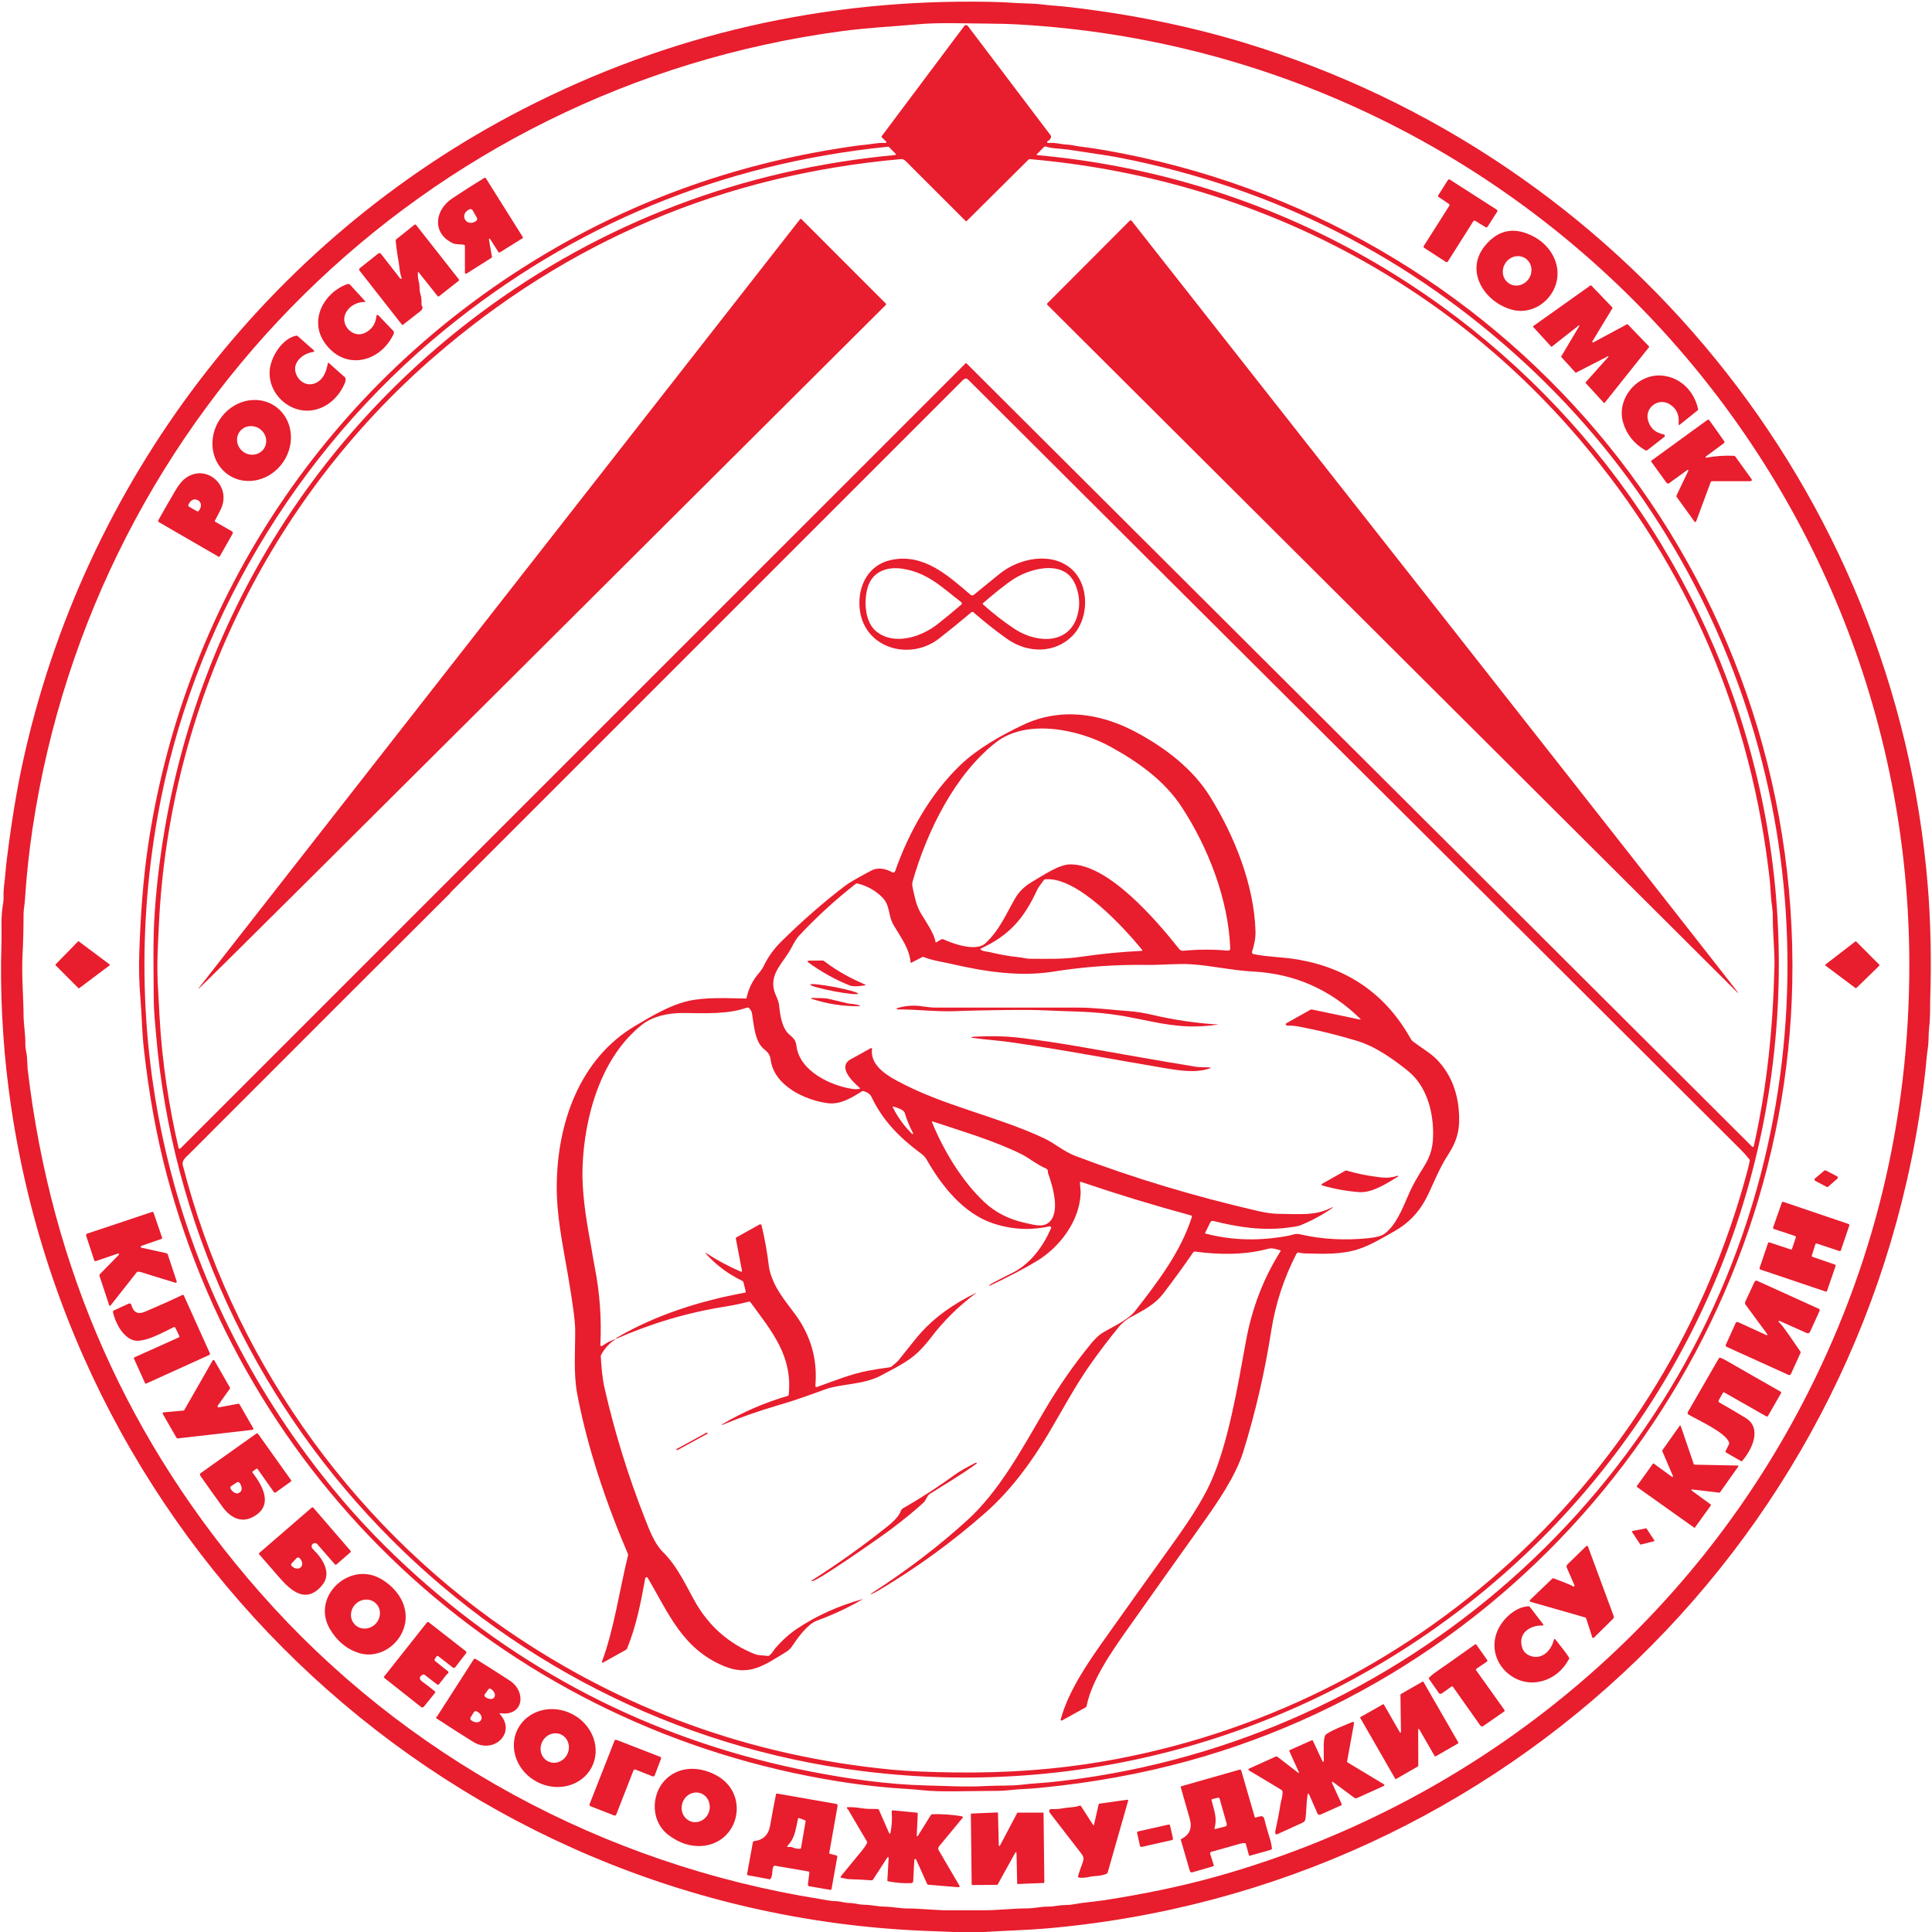 <svg width="64" height="64" viewBox="0 0 64 64" fill="none" xmlns="http://www.w3.org/2000/svg">
<g id="Pasted-20230816-220826 2" clip-path="url(#clip0_226_1314)">
<path id="Vector" d="M32.581 64H31.577C31.244 63.988 30.91 63.974 30.577 63.96C15.069 63.294 2.271 51.47 0.285 36.061C0.081 34.483 -0.005 32.753 0.049 31.246C0.062 30.866 0.028 30.453 0.08 30.08C0.098 29.953 0.124 29.836 0.118 29.703C0.107 29.429 0.164 29.165 0.182 28.896C0.189 28.793 0.202 28.663 0.221 28.509C0.372 27.288 0.545 26.225 0.74 25.32C2.748 16.007 8.841 7.976 17.325 3.615C22.141 1.14 27.297 -0.045 32.794 0.061C33.09 0.066 33.343 0.077 33.555 0.094C33.872 0.118 34.218 0.108 34.548 0.151C34.785 0.182 35.047 0.193 35.326 0.224C37.409 0.459 39.376 0.857 41.226 1.418C53.727 5.211 62.811 16.265 63.864 29.393C63.956 30.55 63.982 31.782 63.941 33.091C63.934 33.305 63.947 33.703 63.908 34.013C63.895 34.129 63.886 34.275 63.884 34.453C63.882 34.666 63.834 34.873 63.819 35.073C63.809 35.205 63.79 35.389 63.763 35.626C62.009 50.826 49.846 62.588 34.622 63.886C34.008 63.938 33.261 63.958 32.581 64ZM27.895 1.031C14.048 2.875 3.149 13.649 1.078 27.445C0.96 28.231 0.876 29.02 0.826 29.813C0.816 29.976 0.78 30.135 0.78 30.294C0.78 30.744 0.769 31.195 0.746 31.645C0.711 32.322 0.777 33.011 0.781 33.646C0.783 33.942 0.846 34.273 0.84 34.594C0.837 34.752 0.889 34.899 0.897 35.06C0.908 35.285 0.914 35.402 0.915 35.411C1.693 42.022 4.26 47.804 8.616 52.757C13.407 58.207 20.012 61.766 27.16 62.907C27.328 62.934 27.531 62.977 27.696 62.98C27.854 62.984 27.983 63.039 28.142 63.039C28.314 63.041 28.466 63.098 28.634 63.098C28.86 63.098 29.069 63.157 29.288 63.159C29.547 63.162 29.802 63.219 30.048 63.22C30.488 63.221 30.957 63.279 31.358 63.28C31.778 63.282 32.199 63.282 32.619 63.28C33.048 63.279 33.552 63.22 34.022 63.218C34.248 63.218 34.485 63.158 34.726 63.158C34.828 63.158 34.937 63.147 35.051 63.126C35.217 63.097 35.379 63.117 35.539 63.086C35.889 63.02 36.248 62.998 36.601 62.944C37.854 62.748 39.118 62.495 40.34 62.151C48.497 59.85 55.43 54.406 59.479 46.925C61.919 42.416 63.175 37.575 63.246 32.405C63.476 15.713 50.463 1.784 33.782 0.813C33.438 0.793 33.039 0.782 32.584 0.78C31.864 0.777 31.111 0.74 30.395 0.805C29.59 0.878 28.777 0.914 27.895 1.031Z" fill="#E81D2D"/>
<path id="Vector_2" d="M34.725 4.738C34.944 4.712 35.139 4.782 35.359 4.791C35.501 4.797 35.648 4.839 35.769 4.853C36.042 4.886 36.314 4.926 36.584 4.973C49.736 7.254 59.352 18.567 59.377 31.97C59.4 44.168 51.119 55.103 39.36 58.334C37.807 58.761 36.173 59.057 34.457 59.224C34.236 59.245 34.057 59.258 33.92 59.263C33.614 59.274 33.355 59.323 33.073 59.324C31.995 59.327 31.188 59.371 30.543 59.302C30.386 59.285 30.261 59.275 30.166 59.269C29.37 59.224 28.577 59.139 27.789 59.013C17.012 57.302 8.315 49.461 5.521 38.904C5.185 37.637 4.933 36.249 4.765 34.741C4.701 34.167 4.699 33.636 4.652 33.083C4.609 32.578 4.597 32.072 4.614 31.565C4.655 30.346 4.738 29.107 4.922 27.901C6.165 19.784 10.895 12.718 17.935 8.486C21.114 6.575 24.584 5.357 28.344 4.832C28.458 4.816 28.551 4.805 28.624 4.8C28.875 4.779 29.083 4.718 29.336 4.736C29.341 4.737 29.347 4.735 29.351 4.733C29.356 4.73 29.359 4.726 29.362 4.721C29.364 4.716 29.364 4.711 29.364 4.705C29.363 4.7 29.36 4.695 29.356 4.691L29.211 4.549C29.198 4.537 29.198 4.524 29.208 4.51L31.941 0.862C31.948 0.852 31.957 0.844 31.967 0.839C31.978 0.834 31.989 0.831 32.001 0.831C32.013 0.831 32.024 0.834 32.035 0.839C32.045 0.844 32.055 0.852 32.062 0.861L34.803 4.482C34.81 4.49 34.815 4.5 34.817 4.511C34.819 4.522 34.819 4.533 34.816 4.543C34.802 4.602 34.766 4.645 34.706 4.674C34.699 4.678 34.694 4.684 34.69 4.691C34.687 4.698 34.687 4.707 34.689 4.714C34.691 4.722 34.696 4.729 34.703 4.733C34.709 4.737 34.717 4.739 34.725 4.738ZM58.334 38.871C60.844 29.179 57.897 18.867 50.549 12.059C46.724 8.515 42.245 6.238 37.111 5.228C36.879 5.182 36.309 5.092 35.4 4.958C35.097 4.914 34.881 4.93 34.638 4.854C34.629 4.851 34.619 4.851 34.609 4.853C34.6 4.855 34.591 4.86 34.584 4.868L34.353 5.103C34.331 5.125 34.336 5.137 34.367 5.14C48.901 6.444 59.814 19.093 58.869 33.702C57.864 49.209 44.012 60.582 28.605 58.675C16.059 57.123 6.216 46.837 5.165 34.221C5.136 33.869 5.095 33.479 5.094 33.143C5.089 32.157 5.059 31.135 5.129 30.172C5.696 22.28 9.556 15.12 15.895 10.383C19.932 7.367 24.611 5.606 29.654 5.135C29.659 5.134 29.663 5.133 29.667 5.13C29.67 5.127 29.673 5.123 29.674 5.119C29.676 5.115 29.676 5.11 29.675 5.106C29.674 5.102 29.672 5.098 29.669 5.095L29.452 4.875C29.44 4.864 29.427 4.859 29.412 4.86C23.891 5.425 19.004 7.442 14.75 10.91C9.801 14.944 6.333 20.769 5.221 27.045C3.793 35.103 5.904 43.093 11.081 49.38C11.905 50.382 12.83 51.333 13.788 52.191C17.552 55.565 21.936 57.735 26.938 58.701C28.093 58.923 29.405 59.115 30.701 59.146C31.399 59.163 32.012 59.202 32.669 59.164C33.078 59.141 33.479 59.166 33.88 59.117C34.159 59.082 34.556 59.061 34.724 59.045C45.992 57.914 55.499 49.812 58.334 38.871ZM5.974 38.047L31.989 12.033C31.991 12.031 31.993 12.03 31.995 12.029C31.997 12.028 31.999 12.028 32.001 12.028C32.004 12.028 32.006 12.028 32.008 12.029C32.01 12.03 32.012 12.031 32.013 12.033L58.045 37.989C58.049 37.992 58.054 37.995 58.059 37.996C58.064 37.998 58.069 37.998 58.074 37.996C58.079 37.995 58.083 37.992 58.087 37.988C58.09 37.985 58.093 37.98 58.094 37.975C58.537 36.011 58.731 34.047 58.781 32.031C58.794 31.511 58.723 30.914 58.726 30.351C58.727 30.132 58.68 29.92 58.666 29.696C58.646 29.399 58.635 29.235 58.631 29.204C58.029 23.682 55.935 18.808 52.351 14.582C47.729 9.132 41.233 5.893 34.118 5.272C34.099 5.27 34.082 5.276 34.068 5.29L32.028 7.317C32.013 7.331 31.998 7.331 31.983 7.316C31.35 6.685 30.719 6.053 30.087 5.421C30.015 5.349 29.95 5.261 29.842 5.271C23.969 5.793 18.817 7.974 14.387 11.812C8.916 16.552 5.601 23.401 5.264 30.631C5.23 31.363 5.183 31.983 5.241 32.848C5.242 32.853 5.256 33.126 5.285 33.668C5.363 35.154 5.603 36.697 5.917 38.031C5.918 38.036 5.921 38.042 5.925 38.046C5.93 38.051 5.935 38.054 5.941 38.055C5.946 38.057 5.953 38.057 5.958 38.056C5.964 38.054 5.97 38.051 5.974 38.047ZM14.914 29.587C13.253 31.238 10.374 34.115 6.277 38.218C6.163 38.333 6.014 38.436 6.056 38.602C7.649 44.819 11.486 50.351 16.777 53.99C20.602 56.623 24.848 58.166 29.513 58.62C30.058 58.673 30.778 58.705 31.674 58.715C33.377 58.735 34.988 58.615 36.51 58.356C46.896 56.585 55.213 48.89 57.894 38.753C57.919 38.657 57.942 38.56 57.962 38.46C57.964 38.451 57.964 38.441 57.962 38.431C57.96 38.422 57.956 38.413 57.95 38.405C57.866 38.297 57.775 38.194 57.678 38.097C49.15 29.581 40.599 21.088 32.07 12.574C32.018 12.522 31.959 12.53 31.892 12.596C26.236 18.254 20.579 23.911 14.921 29.567C14.919 29.569 14.919 29.572 14.919 29.575C14.919 29.584 14.919 29.582 14.914 29.587Z" fill="#E81D2D"/>
<path id="Vector_3" d="M16.196 7.929L16.295 8.496C16.299 8.517 16.292 8.534 16.273 8.545L15.456 9.062C15.45 9.065 15.444 9.067 15.438 9.067C15.431 9.068 15.425 9.066 15.419 9.063C15.414 9.06 15.409 9.055 15.406 9.05C15.402 9.044 15.401 9.038 15.401 9.031V8.149C15.401 8.128 15.39 8.115 15.37 8.11C15.242 8.082 15.107 8.109 14.995 8.055C14.305 7.723 14.397 6.962 14.979 6.574C15.332 6.338 15.688 6.11 16.046 5.892C16.05 5.889 16.054 5.888 16.059 5.887C16.063 5.886 16.068 5.887 16.072 5.888C16.077 5.889 16.081 5.891 16.084 5.893C16.088 5.896 16.091 5.899 16.094 5.903L17.319 7.854C17.321 7.857 17.322 7.86 17.323 7.864C17.324 7.867 17.324 7.871 17.323 7.874C17.322 7.878 17.32 7.881 17.319 7.884C17.316 7.887 17.314 7.89 17.311 7.892L16.561 8.359C16.54 8.372 16.523 8.368 16.509 8.347L16.234 7.914C16.232 7.91 16.228 7.907 16.223 7.906C16.219 7.904 16.214 7.904 16.209 7.906C16.205 7.908 16.201 7.911 16.199 7.915C16.196 7.919 16.195 7.924 16.196 7.929ZM15.796 7.211L15.657 6.968C15.646 6.949 15.628 6.935 15.607 6.929C15.586 6.923 15.564 6.926 15.545 6.937L15.502 6.961C15.475 6.977 15.451 6.997 15.431 7.021C15.411 7.045 15.396 7.072 15.387 7.1C15.377 7.129 15.374 7.158 15.377 7.187C15.379 7.216 15.388 7.243 15.402 7.268L15.409 7.279C15.423 7.304 15.442 7.325 15.466 7.342C15.489 7.359 15.516 7.371 15.546 7.377C15.575 7.384 15.606 7.384 15.636 7.379C15.667 7.374 15.697 7.364 15.724 7.348L15.766 7.324C15.775 7.319 15.784 7.311 15.79 7.303C15.797 7.294 15.802 7.284 15.805 7.274C15.807 7.263 15.808 7.252 15.807 7.242C15.805 7.231 15.802 7.22 15.796 7.211Z" fill="#E81D2D"/>
<path id="Vector_4" d="M47.997 6.755L47.658 6.528C47.648 6.522 47.641 6.512 47.639 6.5C47.636 6.489 47.639 6.476 47.645 6.467L47.965 5.963C47.971 5.953 47.981 5.946 47.993 5.943C48.005 5.94 48.017 5.942 48.027 5.949L49.585 6.948C49.595 6.954 49.602 6.964 49.604 6.976C49.607 6.987 49.605 6.999 49.598 7.009L49.277 7.512C49.271 7.522 49.261 7.529 49.25 7.532C49.238 7.535 49.226 7.533 49.216 7.527L48.867 7.315C48.857 7.309 48.845 7.307 48.833 7.31C48.822 7.312 48.812 7.32 48.806 7.329L47.961 8.664C47.958 8.669 47.954 8.673 47.949 8.677C47.944 8.68 47.939 8.683 47.933 8.684C47.927 8.685 47.921 8.685 47.915 8.684C47.91 8.683 47.904 8.681 47.899 8.678L47.178 8.211C47.168 8.204 47.161 8.194 47.158 8.183C47.156 8.171 47.158 8.159 47.164 8.149L48.01 6.817C48.017 6.807 48.019 6.795 48.017 6.784C48.014 6.772 48.007 6.762 47.997 6.755Z" fill="#E81D2D"/>
<path id="Vector_5" d="M6.582 32.734L26.504 7.26C26.507 7.257 26.51 7.255 26.513 7.253C26.517 7.251 26.521 7.25 26.525 7.25C26.529 7.249 26.533 7.25 26.537 7.251C26.541 7.253 26.544 7.255 26.547 7.258L29.344 10.056C29.359 10.071 29.359 10.086 29.344 10.101C27.418 12.012 6.622 32.761 6.586 32.747C6.584 32.747 6.583 32.746 6.582 32.745C6.581 32.744 6.581 32.743 6.58 32.742C6.58 32.74 6.58 32.739 6.58 32.738C6.581 32.737 6.581 32.736 6.582 32.734Z" fill="#E81D2D"/>
<path id="Vector_6" d="M57.558 32.883L34.698 10.101C34.679 10.082 34.679 10.063 34.698 10.044L37.422 7.312C37.427 7.307 37.432 7.304 37.438 7.302C37.444 7.299 37.45 7.299 37.456 7.299C37.462 7.299 37.468 7.301 37.474 7.304C37.479 7.307 37.484 7.311 37.488 7.316C39.174 9.46 57.587 32.858 57.574 32.881C57.57 32.889 57.565 32.89 57.558 32.883Z" fill="#E81D2D"/>
<path id="Vector_7" d="M13.843 9.031C13.836 9.141 13.848 9.247 13.877 9.351C13.913 9.483 13.883 9.595 13.92 9.713C13.956 9.83 13.97 9.95 13.962 10.074C13.961 10.094 13.965 10.112 13.976 10.129C14.014 10.19 13.999 10.249 13.93 10.304C13.739 10.456 13.546 10.607 13.352 10.756C13.336 10.768 13.322 10.766 13.311 10.751L11.914 8.969C11.888 8.936 11.891 8.907 11.924 8.88L12.53 8.398C12.543 8.387 12.56 8.383 12.577 8.385C12.594 8.387 12.609 8.395 12.62 8.409L13.258 9.227C13.262 9.232 13.268 9.235 13.274 9.236C13.281 9.238 13.288 9.236 13.293 9.233C13.299 9.229 13.303 9.224 13.305 9.218C13.307 9.211 13.307 9.205 13.305 9.198C13.233 9.038 13.235 8.834 13.209 8.696C13.165 8.458 13.131 8.22 13.109 7.98C13.106 7.956 13.114 7.937 13.133 7.922L13.729 7.446C13.733 7.442 13.738 7.44 13.743 7.439C13.748 7.437 13.753 7.437 13.758 7.437C13.763 7.438 13.768 7.439 13.772 7.442C13.776 7.444 13.78 7.448 13.783 7.452L15.198 9.252C15.213 9.272 15.211 9.29 15.191 9.305L14.547 9.812C14.527 9.827 14.51 9.825 14.494 9.806L13.871 9.023C13.854 9.002 13.845 9.005 13.843 9.031Z" fill="#E81D2D"/>
<path id="Vector_8" d="M49.185 8.15C49.629 7.602 50.171 7.499 50.812 7.84C51.433 8.171 51.786 8.889 51.489 9.555C51.254 10.079 50.675 10.409 50.108 10.265C49.189 10.03 48.506 8.989 49.185 8.15ZM49.989 9.39C50.093 9.457 50.221 9.477 50.344 9.446C50.468 9.414 50.578 9.335 50.649 9.224C50.684 9.169 50.709 9.108 50.722 9.045C50.734 8.982 50.735 8.917 50.724 8.855C50.712 8.793 50.689 8.734 50.655 8.683C50.62 8.631 50.577 8.588 50.525 8.555C50.421 8.488 50.293 8.468 50.169 8.499C50.046 8.53 49.936 8.61 49.865 8.721C49.83 8.776 49.805 8.837 49.792 8.9C49.78 8.963 49.779 9.028 49.79 9.09C49.802 9.152 49.825 9.21 49.859 9.262C49.894 9.313 49.938 9.357 49.989 9.39Z" fill="#E81D2D"/>
<path id="Vector_9" d="M12.091 10.003C11.811 9.996 11.512 10.165 11.423 10.445C11.307 10.807 11.706 11.204 12.076 11.034C12.31 10.927 12.442 10.737 12.47 10.466C12.471 10.459 12.473 10.452 12.478 10.447C12.482 10.441 12.488 10.437 12.495 10.435C12.501 10.432 12.508 10.432 12.515 10.434C12.522 10.435 12.528 10.439 12.533 10.444L13.027 10.96C13.039 10.973 13.047 10.989 13.05 11.006C13.052 11.024 13.05 11.041 13.043 11.057C12.604 12.007 11.421 12.3 10.757 11.357C10.235 10.616 10.716 9.698 11.503 9.412C11.54 9.399 11.573 9.406 11.6 9.436L12.101 9.982C12.102 9.984 12.104 9.986 12.104 9.989C12.104 9.991 12.104 9.994 12.103 9.996C12.102 9.998 12.1 10 12.098 10.001C12.096 10.002 12.094 10.003 12.091 10.003Z" fill="#E81D2D"/>
<path id="Vector_10" d="M52.772 11.347L53.902 10.739C53.904 10.738 53.907 10.737 53.91 10.738C53.913 10.738 53.916 10.74 53.918 10.742L54.629 11.479C54.631 11.481 54.632 11.484 54.632 11.487C54.632 11.491 54.631 11.494 54.629 11.496L53.153 13.348C53.152 13.35 53.15 13.351 53.148 13.352C53.147 13.353 53.145 13.353 53.143 13.353C53.141 13.353 53.139 13.353 53.138 13.352C53.136 13.351 53.134 13.35 53.133 13.349L52.524 12.685C52.522 12.683 52.521 12.679 52.521 12.676C52.521 12.673 52.522 12.67 52.524 12.667L53.28 11.821C53.282 11.819 53.283 11.816 53.283 11.813C53.283 11.81 53.282 11.807 53.28 11.805C53.278 11.802 53.276 11.801 53.273 11.8C53.27 11.799 53.267 11.799 53.264 11.801L52.206 12.345C52.203 12.346 52.201 12.347 52.198 12.346C52.195 12.346 52.192 12.344 52.19 12.342L51.718 11.825C51.716 11.823 51.715 11.82 51.715 11.818C51.714 11.815 51.715 11.812 51.716 11.81L52.319 10.796C52.321 10.794 52.322 10.791 52.321 10.787C52.321 10.784 52.319 10.782 52.317 10.78C52.315 10.778 52.312 10.776 52.309 10.776C52.306 10.776 52.303 10.777 52.3 10.779L51.404 11.485C51.401 11.487 51.398 11.488 51.394 11.488C51.391 11.488 51.388 11.486 51.386 11.484L50.785 10.826C50.783 10.824 50.782 10.823 50.782 10.821C50.781 10.819 50.781 10.817 50.781 10.816C50.782 10.814 50.782 10.812 50.783 10.81C50.784 10.809 50.785 10.808 50.786 10.806L52.693 9.451C52.695 9.449 52.698 9.448 52.701 9.449C52.704 9.449 52.707 9.451 52.709 9.453L53.416 10.189C53.418 10.191 53.419 10.193 53.419 10.196C53.42 10.199 53.419 10.202 53.418 10.204L52.751 11.305C52.749 11.308 52.748 11.311 52.749 11.314L52.752 11.337C52.753 11.339 52.754 11.341 52.755 11.343C52.756 11.345 52.758 11.346 52.76 11.347C52.761 11.348 52.764 11.348 52.766 11.348C52.768 11.348 52.77 11.348 52.772 11.347Z" fill="#E81D2D"/>
<path id="Vector_11" d="M10.896 12.027L11.424 12.497C11.436 12.508 11.444 12.523 11.446 12.539C11.451 12.59 11.444 12.638 11.425 12.684C11.24 13.134 10.864 13.497 10.382 13.585C9.584 13.733 8.823 13.001 8.943 12.196C9.004 11.787 9.348 11.223 9.803 11.121C9.826 11.115 9.846 11.12 9.864 11.136L10.398 11.607C10.402 11.611 10.405 11.616 10.406 11.621C10.408 11.626 10.408 11.632 10.406 11.637C10.405 11.643 10.402 11.648 10.398 11.651C10.393 11.655 10.388 11.657 10.383 11.658C10.028 11.704 9.657 12.014 9.812 12.398C9.919 12.663 10.197 12.814 10.47 12.682C10.721 12.559 10.811 12.303 10.859 12.04C10.864 12.014 10.876 12.009 10.896 12.027Z" fill="#E81D2D"/>
<path id="Vector_12" d="M55.649 14.065C55.616 14.091 55.602 14.083 55.606 14.041C55.636 13.739 55.533 13.52 55.295 13.383C54.916 13.165 54.465 13.521 54.599 13.948C54.674 14.191 54.846 14.338 55.113 14.391C55.122 14.392 55.13 14.396 55.136 14.402C55.143 14.409 55.147 14.416 55.149 14.425C55.151 14.434 55.151 14.443 55.148 14.451C55.145 14.459 55.14 14.467 55.133 14.472L54.58 14.906C54.568 14.915 54.554 14.921 54.539 14.922C54.524 14.923 54.509 14.919 54.495 14.912C54.126 14.696 53.884 14.39 53.767 13.995C53.534 13.202 54.247 12.357 55.076 12.444C55.678 12.507 56.12 12.961 56.251 13.548C56.256 13.567 56.25 13.583 56.234 13.595L55.649 14.065Z" fill="#E81D2D"/>
<path id="Vector_13" d="M7.57 15.733C7.432 15.64 7.315 15.519 7.226 15.376C7.137 15.233 7.078 15.071 7.052 14.899C7.025 14.728 7.033 14.55 7.073 14.376C7.113 14.202 7.186 14.035 7.287 13.885C7.387 13.735 7.514 13.605 7.66 13.502C7.806 13.399 7.968 13.325 8.137 13.284C8.306 13.244 8.478 13.238 8.644 13.266C8.81 13.294 8.966 13.356 9.104 13.449C9.242 13.542 9.359 13.663 9.448 13.806C9.537 13.949 9.596 14.111 9.622 14.283C9.649 14.454 9.642 14.632 9.601 14.806C9.561 14.98 9.488 15.147 9.388 15.297C9.287 15.447 9.16 15.577 9.014 15.68C8.868 15.783 8.706 15.857 8.537 15.898C8.368 15.938 8.196 15.944 8.03 15.916C7.864 15.888 7.708 15.826 7.57 15.733ZM8.744 14.86C8.812 14.757 8.835 14.629 8.807 14.505C8.778 14.381 8.702 14.271 8.593 14.2C8.54 14.164 8.48 14.139 8.417 14.126C8.355 14.112 8.291 14.111 8.229 14.122C8.167 14.133 8.108 14.156 8.056 14.19C8.005 14.224 7.96 14.268 7.926 14.319C7.858 14.422 7.836 14.55 7.864 14.674C7.892 14.797 7.969 14.907 8.077 14.979C8.131 15.015 8.191 15.04 8.253 15.053C8.316 15.066 8.38 15.067 8.442 15.056C8.504 15.045 8.562 15.022 8.614 14.988C8.666 14.955 8.71 14.911 8.744 14.86Z" fill="#E81D2D"/>
<path id="Vector_14" d="M55.865 15.591L55.293 16.006C55.286 16.011 55.279 16.015 55.271 16.016C55.263 16.018 55.254 16.019 55.246 16.017C55.238 16.016 55.23 16.013 55.223 16.009C55.216 16.005 55.21 15.999 55.205 15.992L54.702 15.297C54.7 15.294 54.698 15.29 54.697 15.287C54.696 15.283 54.696 15.279 54.697 15.275C54.697 15.271 54.699 15.268 54.701 15.264C54.703 15.261 54.705 15.258 54.709 15.256L56.56 13.911C56.565 13.908 56.571 13.905 56.577 13.904C56.582 13.902 56.589 13.902 56.594 13.903C56.6 13.904 56.606 13.906 56.611 13.909C56.616 13.912 56.62 13.916 56.624 13.921L57.113 14.61C57.134 14.639 57.13 14.664 57.101 14.685L56.508 15.123C56.504 15.126 56.501 15.13 56.5 15.135C56.499 15.139 56.499 15.144 56.501 15.148C56.503 15.153 56.506 15.156 56.511 15.159C56.515 15.161 56.52 15.162 56.524 15.161C56.825 15.106 57.129 15.085 57.436 15.099C57.458 15.1 57.474 15.109 57.486 15.126L58.023 15.871C58.028 15.877 58.031 15.885 58.031 15.893C58.032 15.901 58.03 15.909 58.027 15.916C58.023 15.923 58.017 15.929 58.011 15.934C58.004 15.938 57.996 15.94 57.988 15.94H56.707C56.699 15.94 56.691 15.943 56.685 15.947C56.679 15.952 56.674 15.958 56.671 15.965L56.186 17.273C56.184 17.279 56.181 17.283 56.176 17.287C56.172 17.29 56.167 17.292 56.162 17.293C56.156 17.294 56.151 17.293 56.146 17.291C56.141 17.289 56.136 17.285 56.133 17.281L55.548 16.471C55.541 16.461 55.536 16.449 55.535 16.437C55.534 16.425 55.536 16.413 55.542 16.403L55.911 15.63C55.947 15.556 55.931 15.543 55.865 15.591Z" fill="#E81D2D"/>
<path id="Vector_15" d="M7.137 17.288L7.675 17.596C7.715 17.618 7.723 17.649 7.701 17.689L7.282 18.427C7.271 18.446 7.256 18.45 7.236 18.439L5.264 17.297C5.252 17.291 5.244 17.28 5.241 17.268C5.238 17.255 5.239 17.242 5.246 17.231C5.433 16.896 5.622 16.567 5.813 16.244C5.925 16.053 6.036 15.919 6.146 15.839C6.834 15.339 7.691 16.093 7.312 16.873C7.253 16.996 7.19 17.118 7.123 17.239C7.112 17.26 7.117 17.276 7.137 17.288ZM6.263 16.786L6.521 16.933C6.527 16.936 6.534 16.938 6.54 16.939C6.547 16.94 6.554 16.94 6.561 16.938C6.568 16.936 6.574 16.933 6.579 16.929C6.585 16.924 6.589 16.919 6.593 16.913L6.625 16.857C6.639 16.832 6.649 16.806 6.653 16.779C6.658 16.752 6.657 16.724 6.652 16.699C6.647 16.673 6.637 16.649 6.622 16.629C6.608 16.608 6.59 16.591 6.568 16.579L6.542 16.565C6.521 16.553 6.497 16.546 6.472 16.544C6.447 16.542 6.422 16.545 6.397 16.554C6.372 16.562 6.349 16.576 6.328 16.594C6.307 16.612 6.289 16.633 6.275 16.658L6.243 16.715C6.236 16.727 6.234 16.741 6.238 16.754C6.242 16.768 6.251 16.779 6.263 16.786Z" fill="#E81D2D"/>
<path id="Vector_16" d="M31.112 21.149C30.119 21.925 28.57 21.459 28.473 20.108C28.421 19.391 28.776 18.708 29.516 18.55C30.602 18.317 31.409 19.073 32.152 19.702C32.167 19.715 32.186 19.722 32.206 19.723C32.226 19.723 32.245 19.716 32.261 19.703C32.539 19.474 32.825 19.241 33.118 19.005C33.758 18.491 34.816 18.271 35.477 18.834C36.099 19.364 36.081 20.474 35.55 21.037C34.963 21.66 34.041 21.65 33.355 21.16C32.967 20.883 32.597 20.59 32.247 20.283C32.237 20.274 32.225 20.27 32.212 20.27C32.2 20.269 32.187 20.274 32.178 20.282C31.828 20.579 31.473 20.868 31.112 21.149ZM29.03 20.918C29.632 21.4 30.527 21.094 31.057 20.677C31.32 20.47 31.582 20.254 31.845 20.028C31.851 20.023 31.856 20.017 31.859 20.01C31.862 20.003 31.863 19.995 31.863 19.988C31.863 19.98 31.861 19.973 31.857 19.966C31.854 19.959 31.849 19.953 31.843 19.948C31.217 19.47 30.741 18.968 29.886 18.839C29.378 18.763 28.893 18.934 28.74 19.47C28.616 19.902 28.64 20.606 29.03 20.918ZM32.564 20.021C32.892 20.317 33.233 20.584 33.589 20.82C34.409 21.368 35.584 21.35 35.738 20.152C35.786 19.774 35.665 19.245 35.358 19.005C34.885 18.636 34.066 18.88 33.615 19.159C33.312 19.346 32.891 19.697 32.564 19.98C32.561 19.982 32.559 19.985 32.557 19.989C32.556 19.992 32.555 19.996 32.555 20C32.555 20.004 32.556 20.008 32.557 20.012C32.559 20.015 32.561 20.018 32.564 20.021Z" fill="#E81D2D"/>
<path id="Vector_17" d="M20.411 44.349C20.195 44.486 20.03 44.663 19.914 44.878C19.905 44.895 19.901 44.914 19.902 44.933C19.923 45.292 19.949 45.642 20.03 45.997C20.368 47.474 20.816 48.917 21.372 50.327C21.513 50.684 21.683 51.142 21.961 51.413C22.449 51.888 22.767 52.61 23.038 53.081C23.497 53.881 24.151 54.452 25 54.793C25.129 54.845 25.283 54.831 25.424 54.855C25.445 54.859 25.464 54.855 25.481 54.843C25.573 54.777 25.637 54.653 25.689 54.593C25.919 54.33 26.157 54.117 26.402 53.953C27.051 53.52 27.78 53.192 28.589 52.969C28.589 52.969 28.589 52.969 28.59 52.969C28.59 52.969 28.59 52.969 28.59 52.969C28.59 52.97 28.59 52.97 28.59 52.97C28.59 52.971 28.59 52.971 28.59 52.971C28.102 53.254 27.594 53.492 27.065 53.684C26.747 53.8 26.424 54.257 26.241 54.53C26.188 54.609 26.124 54.671 26.049 54.717C25.303 55.175 24.816 55.535 23.992 55.196C22.613 54.627 22.154 53.455 21.459 52.271C21.454 52.263 21.447 52.256 21.439 52.252C21.43 52.248 21.42 52.247 21.411 52.249C21.401 52.25 21.393 52.255 21.386 52.261C21.379 52.268 21.375 52.277 21.373 52.286C21.232 53.076 21.078 53.86 20.774 54.607C20.766 54.627 20.753 54.643 20.734 54.653L19.976 55.075C19.972 55.077 19.967 55.078 19.962 55.077C19.957 55.077 19.952 55.075 19.948 55.072C19.945 55.068 19.942 55.064 19.941 55.059C19.939 55.054 19.94 55.049 19.941 55.044C20.351 53.931 20.514 52.703 20.804 51.527C20.808 51.508 20.807 51.489 20.799 51.471C20.104 49.852 19.464 47.991 19.121 46.174C18.994 45.505 19.058 44.746 19.054 44.06C19.053 43.768 18.974 43.169 18.818 42.262C18.63 41.174 18.434 40.254 18.443 39.267C18.459 37.215 19.194 35.073 21.046 33.98C21.616 33.643 22.188 33.297 22.815 33.155C23.378 33.029 24.088 33.066 24.697 33.078C24.716 33.079 24.728 33.07 24.732 33.051C24.8 32.741 24.937 32.468 25.142 32.232C25.211 32.152 25.267 32.068 25.309 31.98C25.448 31.692 25.642 31.425 25.891 31.179C26.601 30.482 27.305 29.868 28.004 29.336C28.125 29.244 28.41 29.079 28.86 28.84C29.095 28.716 29.344 28.781 29.561 28.897C29.569 28.901 29.578 28.904 29.587 28.904C29.596 28.905 29.605 28.904 29.614 28.9C29.623 28.897 29.631 28.892 29.637 28.885C29.643 28.878 29.648 28.87 29.652 28.861C30.109 27.56 30.818 26.299 31.817 25.34C32.379 24.8 33.17 24.356 33.882 24.017C35.114 23.43 36.446 23.618 37.633 24.254C38.606 24.775 39.519 25.474 40.089 26.396C40.887 27.682 41.547 29.31 41.59 30.856C41.596 31.085 41.547 31.311 41.477 31.52C41.474 31.529 41.473 31.539 41.474 31.548C41.474 31.558 41.477 31.567 41.482 31.575C41.487 31.583 41.493 31.59 41.501 31.596C41.508 31.602 41.517 31.605 41.526 31.607C42.029 31.707 42.527 31.704 43.007 31.788C44.665 32.078 45.901 32.942 46.714 34.381C46.746 34.439 46.777 34.478 46.805 34.499C47.07 34.701 47.407 34.895 47.614 35.115C48.032 35.558 48.269 36.113 48.324 36.781C48.373 37.368 48.292 37.754 47.971 38.25C47.636 38.766 47.453 39.305 47.224 39.733C46.983 40.183 46.64 40.533 46.196 40.783C45.801 41.005 45.389 41.257 44.98 41.386C44.408 41.566 43.812 41.535 43.236 41.521C43.158 41.519 43.094 41.51 43.042 41.493C43.024 41.487 43.005 41.488 42.988 41.495C42.97 41.502 42.956 41.515 42.947 41.532C42.53 42.338 42.251 43.192 42.11 44.092C41.899 45.447 41.59 46.78 41.185 48.09C40.932 48.904 40.321 49.785 39.802 50.514C38.985 51.66 38.171 52.807 37.359 53.956C36.847 54.681 36.169 55.64 35.994 56.517C35.992 56.526 35.989 56.534 35.983 56.542C35.978 56.549 35.971 56.555 35.963 56.559L35.181 56.993C35.176 56.996 35.17 56.997 35.164 56.996C35.158 56.996 35.152 56.994 35.147 56.99C35.143 56.986 35.139 56.981 35.137 56.975C35.135 56.969 35.135 56.963 35.137 56.957C35.389 56.031 36.01 55.119 36.56 54.342C37.32 53.27 38.083 52.201 38.851 51.135C39.262 50.563 39.777 49.812 40.083 49.153C40.684 47.855 40.991 45.969 41.278 44.405C41.477 43.323 41.857 42.338 42.418 41.45C42.429 41.433 42.425 41.422 42.406 41.417C42.253 41.377 42.157 41.328 41.996 41.371C41.217 41.578 40.387 41.566 39.592 41.461C39.579 41.459 39.565 41.461 39.553 41.467C39.54 41.472 39.53 41.481 39.522 41.492C39.208 41.949 38.879 42.402 38.535 42.85C38.273 43.193 37.935 43.377 37.446 43.638C37.315 43.707 37.159 43.837 37.066 43.952C36.72 44.374 36.391 44.809 36.079 45.255C35.593 45.953 35.108 46.86 34.702 47.539C34.145 48.468 33.472 49.38 32.648 50.107C31.558 51.069 30.378 51.928 29.105 52.685C29.022 52.735 28.94 52.776 28.859 52.808C28.857 52.809 28.855 52.809 28.852 52.809C28.85 52.808 28.849 52.806 28.847 52.805C28.846 52.803 28.846 52.8 28.847 52.798C28.848 52.796 28.849 52.794 28.851 52.793C30.024 52.038 31.085 51.23 32.032 50.369C33.108 49.392 33.848 48.005 34.576 46.767C35.067 45.933 35.551 45.232 36.132 44.522C36.257 44.37 36.38 44.237 36.556 44.132C36.889 43.934 37.372 43.725 37.611 43.417C38.356 42.459 39.111 41.477 39.484 40.307C39.485 40.302 39.486 40.298 39.485 40.293C39.485 40.289 39.484 40.285 39.481 40.281C39.479 40.277 39.477 40.273 39.473 40.27C39.47 40.268 39.466 40.266 39.461 40.265C38.233 39.931 37.017 39.561 35.811 39.152C35.787 39.144 35.775 39.153 35.775 39.179C35.778 39.302 35.802 39.437 35.797 39.542C35.757 40.462 35.095 41.324 34.335 41.781C33.939 42.02 33.426 42.288 32.798 42.587C32.777 42.597 32.771 42.591 32.778 42.57C32.79 42.533 33.496 42.188 33.586 42.14C34.155 41.839 34.564 41.272 34.816 40.691C34.82 40.683 34.821 40.674 34.82 40.665C34.818 40.656 34.815 40.647 34.809 40.64C34.803 40.633 34.795 40.628 34.787 40.625C34.778 40.622 34.769 40.622 34.76 40.624C34.133 40.764 33.513 40.731 32.898 40.526C31.92 40.201 31.196 39.289 30.705 38.427C30.66 38.347 30.6 38.279 30.526 38.224C29.813 37.697 29.25 37.135 28.871 36.341C28.827 36.247 28.738 36.182 28.605 36.144C28.596 36.142 28.587 36.141 28.579 36.142C28.57 36.144 28.561 36.147 28.554 36.151C28.201 36.371 27.835 36.599 27.417 36.544C26.66 36.444 25.646 35.966 25.529 35.108C25.502 34.912 25.43 34.857 25.292 34.739C25 34.49 24.97 33.925 24.91 33.563C24.899 33.502 24.864 33.443 24.805 33.388C24.789 33.374 24.771 33.371 24.752 33.377C24.105 33.603 23.391 33.565 22.652 33.557C22.181 33.552 21.644 33.647 21.262 33.95C19.904 35.024 19.355 36.998 19.297 38.666C19.27 39.442 19.404 40.336 19.552 41.123C19.607 41.416 19.646 41.696 19.699 41.961C19.868 42.82 19.931 43.684 19.888 44.552C19.888 44.559 19.889 44.566 19.893 44.573C19.896 44.579 19.901 44.584 19.908 44.587C19.914 44.591 19.921 44.592 19.928 44.592C19.935 44.591 19.942 44.589 19.948 44.585C20.092 44.48 20.247 44.402 20.411 44.349ZM31.247 31.114C31.569 31.264 32.334 31.538 32.647 31.245C33.105 30.816 33.327 30.285 33.62 29.771C33.75 29.544 33.939 29.358 34.186 29.214C34.55 29 35.073 28.64 35.445 28.634C36.714 28.615 38.304 30.484 39.063 31.438C39.098 31.481 39.143 31.5 39.198 31.495C39.686 31.449 40.174 31.447 40.662 31.49C40.725 31.495 40.755 31.467 40.753 31.404C40.689 29.799 40.031 28.085 39.144 26.732C38.575 25.863 37.722 25.253 36.799 24.743C35.755 24.165 34.016 23.789 32.987 24.596C31.618 25.669 30.702 27.553 30.232 29.198C30.214 29.259 30.215 29.334 30.236 29.422C30.303 29.717 30.343 29.974 30.499 30.243C30.65 30.504 30.941 30.907 30.99 31.198C30.994 31.22 31.006 31.225 31.024 31.212C31.078 31.173 31.135 31.14 31.194 31.114C31.212 31.106 31.229 31.106 31.247 31.114ZM34.362 29.467C33.93 30.412 33.443 30.982 32.498 31.418C32.471 31.431 32.469 31.446 32.494 31.463C32.578 31.524 32.716 31.522 32.79 31.541C33.113 31.621 33.44 31.678 33.772 31.712C33.882 31.723 34 31.76 34.127 31.76C34.694 31.762 35.233 31.78 35.81 31.695C36.478 31.596 37.148 31.531 37.822 31.499C37.825 31.499 37.829 31.497 37.832 31.495C37.835 31.493 37.838 31.491 37.839 31.487C37.841 31.484 37.841 31.48 37.841 31.476C37.84 31.472 37.839 31.469 37.836 31.466C37.221 30.716 35.685 29.029 34.624 29.128C34.614 29.128 34.606 29.131 34.598 29.136C34.59 29.14 34.583 29.146 34.577 29.154C34.456 29.313 34.385 29.418 34.362 29.467ZM44.142 40.012C43.82 40.236 43.478 40.424 43.116 40.574C42.978 40.632 42.829 40.643 42.68 40.664C41.851 40.778 41.005 40.653 40.201 40.447C40.15 40.434 40.112 40.451 40.089 40.499L39.924 40.835C39.916 40.851 39.921 40.861 39.938 40.865C40.862 41.105 41.771 41.107 42.691 40.933C42.854 40.902 42.898 40.848 43.09 40.893C43.801 41.056 44.553 41.096 45.347 41.015C45.596 40.989 45.77 40.94 45.869 40.866C46.22 40.607 46.449 40.073 46.65 39.597C46.799 39.246 46.974 38.959 47.169 38.647C47.41 38.26 47.477 37.962 47.474 37.513C47.469 36.754 47.23 35.949 46.639 35.474C46.164 35.093 45.569 34.663 44.942 34.477C44.329 34.294 43.772 34.153 43.269 34.055C43.051 34.011 42.867 33.964 42.644 33.976C42.635 33.977 42.627 33.974 42.621 33.969C42.58 33.941 42.581 33.915 42.624 33.89C42.882 33.743 43.143 33.596 43.407 33.45C43.424 33.441 43.444 33.438 43.464 33.442L45.054 33.775C45.057 33.776 45.06 33.776 45.062 33.774C45.065 33.773 45.067 33.771 45.068 33.769C45.07 33.766 45.07 33.763 45.07 33.761C45.069 33.758 45.068 33.755 45.066 33.753C44.072 32.778 42.886 32.255 41.507 32.183C40.813 32.147 40.111 31.983 39.461 31.943C38.997 31.914 38.47 31.971 38.001 31.964C36.953 31.949 35.913 32.023 34.879 32.188C33.765 32.365 32.596 32.181 31.509 31.929C31.287 31.878 30.907 31.823 30.609 31.707C30.598 31.702 30.586 31.7 30.574 31.701C30.562 31.701 30.55 31.705 30.539 31.71L30.196 31.888C30.176 31.899 30.165 31.892 30.163 31.87C30.123 31.416 29.828 31.03 29.604 30.65C29.405 30.311 29.503 30.001 29.22 29.72C28.992 29.494 28.72 29.343 28.402 29.266C28.383 29.261 28.365 29.265 28.349 29.277C27.673 29.805 27.042 30.383 26.457 31.011C26.396 31.076 26.312 31.212 26.203 31.42C25.964 31.877 25.492 32.235 25.644 32.809C25.692 32.992 25.789 33.108 25.81 33.313C25.843 33.626 25.9 34.052 26.141 34.264C26.278 34.385 26.361 34.449 26.384 34.648C26.481 35.474 27.518 35.975 28.27 36.076C28.334 36.084 28.399 36.082 28.466 36.069C28.493 36.063 28.496 36.052 28.476 36.034C28.245 35.832 27.721 35.335 28.192 35.083C28.415 34.963 28.632 34.843 28.844 34.722C28.849 34.719 28.854 34.718 28.859 34.718C28.864 34.719 28.87 34.72 28.874 34.723C28.879 34.726 28.882 34.73 28.884 34.735C28.886 34.74 28.887 34.745 28.886 34.75C28.826 35.232 29.263 35.556 29.683 35.785C31.247 36.642 32.998 36.96 34.595 37.711C34.927 37.867 35.246 38.148 35.614 38.288C37.545 39.024 39.58 39.636 41.717 40.126C41.885 40.165 42.157 40.208 42.318 40.209C43.056 40.214 43.578 40.286 44.13 39.993C44.133 39.991 44.136 39.99 44.139 39.991C44.142 39.992 44.144 39.994 44.146 39.996C44.148 39.999 44.148 40.002 44.147 40.005C44.147 40.008 44.145 40.011 44.142 40.012ZM29.972 36.87C29.938 36.755 29.707 36.691 29.599 36.658C29.572 36.65 29.564 36.658 29.577 36.684C29.739 37.011 29.951 37.304 30.213 37.56C30.216 37.564 30.221 37.566 30.226 37.567C30.232 37.568 30.237 37.566 30.241 37.563C30.245 37.56 30.247 37.555 30.248 37.55C30.249 37.545 30.248 37.54 30.245 37.536C30.133 37.325 30.042 37.104 29.972 36.87ZM32.603 39.817C32.973 40.165 33.426 40.395 33.961 40.51C34.208 40.562 34.513 40.666 34.718 40.516C35.153 40.2 34.866 39.276 34.721 38.873C34.714 38.854 34.711 38.835 34.713 38.815C34.717 38.764 34.693 38.727 34.642 38.705C34.343 38.576 34.072 38.349 33.827 38.228C32.913 37.779 31.874 37.477 30.904 37.152C30.873 37.142 30.864 37.151 30.876 37.181C31.271 38.141 31.875 39.133 32.603 39.817Z" fill="#E81D2D"/>
<path id="Vector_18" d="M1.841 31.948L2.585 31.186C2.588 31.183 2.592 31.181 2.597 31.18C2.601 31.18 2.606 31.181 2.61 31.184L3.631 31.948C3.634 31.95 3.636 31.952 3.637 31.955C3.639 31.958 3.639 31.961 3.639 31.964C3.639 31.967 3.639 31.97 3.637 31.972C3.636 31.975 3.634 31.977 3.631 31.979L2.623 32.736C2.619 32.738 2.615 32.74 2.61 32.739C2.605 32.739 2.601 32.737 2.598 32.734L1.841 31.975C1.838 31.971 1.836 31.967 1.836 31.962C1.836 31.956 1.838 31.952 1.841 31.948Z" fill="#E81D2D"/>
<path id="Vector_19" d="M61.461 32.728L60.476 31.99C60.472 31.988 60.47 31.984 60.468 31.981C60.466 31.977 60.465 31.973 60.465 31.968C60.465 31.964 60.466 31.96 60.468 31.956C60.47 31.952 60.472 31.949 60.476 31.947L61.456 31.191C61.461 31.187 61.468 31.185 61.475 31.185C61.481 31.186 61.488 31.189 61.493 31.193L62.251 31.954C62.256 31.959 62.259 31.966 62.259 31.974C62.259 31.981 62.256 31.988 62.251 31.993L61.497 32.727C61.492 32.731 61.486 32.734 61.479 32.734C61.473 32.734 61.467 32.732 61.461 32.728Z" fill="#E81D2D"/>
<path id="Vector_20" d="M26.77 31.878C26.764 31.874 26.761 31.869 26.758 31.863C26.756 31.857 26.756 31.85 26.758 31.844C26.76 31.838 26.764 31.832 26.769 31.829C26.774 31.825 26.781 31.823 26.787 31.823L27.243 31.819C27.265 31.819 27.284 31.825 27.302 31.838C27.772 32.2 28.189 32.407 28.652 32.614C28.684 32.627 28.682 32.637 28.648 32.643C28.407 32.681 28.24 32.682 28.149 32.645C27.668 32.452 27.208 32.196 26.77 31.878Z" fill="#E81D2D"/>
<path id="Vector_21" d="M27.62 32.836C28.059 32.919 28.42 32.956 28.427 32.918C28.435 32.88 28.085 32.781 27.647 32.697C27.208 32.613 26.847 32.577 26.839 32.615C26.832 32.653 27.182 32.752 27.62 32.836Z" fill="#E81D2D"/>
<path id="Vector_22" d="M26.886 33.088C26.882 33.087 26.879 33.085 26.877 33.081C26.874 33.078 26.873 33.073 26.874 33.069C26.875 33.065 26.877 33.062 26.881 33.059C26.884 33.057 26.888 33.056 26.892 33.056C27.095 33.068 27.287 33.048 27.486 33.096C27.682 33.144 27.879 33.191 28.075 33.237C28.174 33.26 28.344 33.252 28.468 33.31C28.501 33.325 28.5 33.332 28.464 33.333C27.925 33.337 27.399 33.256 26.886 33.088Z" fill="#E81D2D"/>
<path id="Vector_23" d="M31.637 33.496C30.994 33.519 30.366 33.435 29.726 33.437C29.721 33.436 29.717 33.434 29.713 33.431C29.709 33.428 29.707 33.423 29.706 33.419C29.706 33.414 29.707 33.409 29.709 33.405C29.712 33.401 29.715 33.397 29.72 33.396C29.992 33.314 30.267 33.294 30.544 33.335C30.739 33.363 30.883 33.378 30.974 33.378C32.55 33.379 34.126 33.379 35.702 33.378C36.261 33.378 36.837 33.454 37.394 33.495C37.639 33.512 37.903 33.554 38.186 33.621C38.893 33.787 39.608 33.892 40.331 33.937C40.365 33.939 40.365 33.942 40.331 33.946C39.592 34.038 39.178 34.017 38.464 33.901C38.404 33.892 38.081 33.828 37.494 33.711C36.81 33.574 36.22 33.521 35.438 33.501C34.972 33.489 34.482 33.456 34.045 33.455C33.242 33.454 32.439 33.468 31.637 33.496Z" fill="#E81D2D"/>
<path id="Vector_24" d="M32.198 34.378C32.166 34.373 32.166 34.365 32.197 34.355C32.22 34.347 32.25 34.343 32.285 34.341C32.788 34.318 33.278 34.319 33.78 34.378C34.4 34.451 35.096 34.555 35.866 34.69C37.279 34.936 38.352 35.133 39.597 35.335C39.752 35.36 39.909 35.349 40.075 35.36C40.121 35.364 40.123 35.373 40.079 35.389C39.619 35.553 39.077 35.466 38.531 35.374C36.818 35.086 35.11 34.755 33.39 34.513C33.04 34.464 32.6 34.437 32.198 34.378Z" fill="#E81D2D"/>
<path id="Vector_25" d="M43.799 39.269C43.794 39.267 43.789 39.264 43.785 39.26C43.781 39.255 43.779 39.25 43.779 39.245C43.778 39.239 43.779 39.233 43.782 39.228C43.784 39.223 43.788 39.219 43.793 39.216L44.557 38.786C44.575 38.776 44.595 38.774 44.615 38.779C44.898 38.862 45.184 38.924 45.473 38.966C45.813 39.016 46.009 39.044 46.297 38.948C46.301 38.947 46.305 38.947 46.308 38.949C46.311 38.95 46.314 38.953 46.316 38.956C46.317 38.959 46.317 38.963 46.316 38.967C46.315 38.971 46.313 38.974 46.31 38.976C45.947 39.196 45.46 39.524 45.017 39.49C44.61 39.459 44.204 39.386 43.799 39.269Z" fill="#E81D2D"/>
<path id="Vector_26" d="M60.123 39.039L60.431 38.779C60.438 38.773 60.447 38.769 60.456 38.768C60.465 38.767 60.474 38.769 60.483 38.773L60.857 38.968C60.864 38.971 60.87 38.976 60.874 38.982C60.878 38.989 60.881 38.996 60.882 39.003C60.883 39.011 60.882 39.019 60.879 39.026C60.877 39.033 60.872 39.039 60.866 39.044L60.561 39.31C60.554 39.316 60.545 39.32 60.535 39.321C60.526 39.322 60.517 39.32 60.508 39.316L60.132 39.117C60.125 39.113 60.119 39.108 60.115 39.102C60.11 39.095 60.108 39.088 60.107 39.08C60.106 39.073 60.107 39.065 60.11 39.058C60.113 39.051 60.117 39.044 60.123 39.039Z" fill="#E81D2D"/>
<path id="Vector_27" d="M60.044 41.636L60.782 41.89C60.792 41.894 60.8 41.901 60.804 41.91C60.808 41.919 60.809 41.929 60.806 41.939L60.524 42.76C60.521 42.77 60.514 42.778 60.505 42.782C60.495 42.787 60.485 42.788 60.475 42.784L58.312 42.054C58.303 42.05 58.295 42.044 58.29 42.034C58.286 42.025 58.285 42.015 58.288 42.005L58.567 41.179C58.571 41.17 58.578 41.162 58.587 41.158C58.595 41.153 58.606 41.152 58.615 41.156L59.316 41.388C59.321 41.39 59.326 41.39 59.331 41.39C59.336 41.389 59.341 41.388 59.346 41.386C59.35 41.383 59.354 41.38 59.358 41.377C59.361 41.373 59.363 41.368 59.365 41.363L59.489 40.993C59.491 40.988 59.491 40.983 59.491 40.978C59.49 40.973 59.489 40.968 59.487 40.964C59.485 40.959 59.481 40.955 59.478 40.952C59.474 40.949 59.469 40.946 59.465 40.944L58.76 40.711C58.755 40.709 58.751 40.707 58.747 40.703C58.743 40.7 58.74 40.696 58.738 40.691C58.736 40.687 58.734 40.682 58.734 40.677C58.734 40.672 58.735 40.666 58.736 40.662L59.026 39.837C59.029 39.827 59.036 39.819 59.045 39.815C59.054 39.81 59.065 39.809 59.074 39.813L61.237 40.547C61.242 40.549 61.246 40.551 61.25 40.555C61.254 40.558 61.257 40.562 61.259 40.567C61.262 40.571 61.263 40.576 61.263 40.581C61.263 40.587 61.263 40.592 61.261 40.596L60.982 41.419C60.978 41.428 60.972 41.436 60.963 41.44C60.954 41.445 60.943 41.446 60.934 41.443L60.185 41.194C60.181 41.192 60.175 41.191 60.17 41.192C60.165 41.192 60.16 41.194 60.155 41.196C60.151 41.198 60.147 41.202 60.144 41.206C60.14 41.209 60.138 41.214 60.136 41.219L60.02 41.589C60.017 41.598 60.018 41.608 60.023 41.617C60.027 41.626 60.035 41.633 60.044 41.636Z" fill="#E81D2D"/>
<path id="Vector_28" d="M3.313 42.204L3.936 41.568C3.94 41.563 3.942 41.558 3.943 41.552C3.943 41.546 3.942 41.54 3.939 41.535C3.936 41.531 3.931 41.527 3.925 41.525C3.92 41.523 3.914 41.523 3.908 41.525L3.173 41.776C3.168 41.778 3.163 41.779 3.158 41.779C3.152 41.778 3.147 41.777 3.142 41.774C3.138 41.772 3.133 41.769 3.13 41.764C3.126 41.76 3.124 41.756 3.122 41.751L2.853 40.934C2.849 40.92 2.85 40.906 2.856 40.893C2.863 40.88 2.874 40.87 2.888 40.865L5.036 40.148C5.047 40.144 5.058 40.145 5.067 40.15C5.077 40.155 5.084 40.163 5.088 40.173L5.371 41.004C5.377 41.021 5.371 41.032 5.355 41.038L4.68 41.272C4.674 41.274 4.668 41.278 4.664 41.284C4.661 41.289 4.659 41.296 4.659 41.303C4.66 41.309 4.662 41.316 4.667 41.321C4.671 41.326 4.677 41.329 4.683 41.331L5.51 41.514C5.521 41.517 5.531 41.522 5.539 41.529C5.548 41.537 5.554 41.546 5.557 41.556L5.853 42.446C5.855 42.452 5.856 42.459 5.854 42.466C5.853 42.472 5.85 42.478 5.845 42.483C5.84 42.488 5.834 42.491 5.828 42.493C5.821 42.495 5.814 42.495 5.808 42.492C5.413 42.373 5.043 42.258 4.699 42.149C4.653 42.135 4.613 42.127 4.577 42.126C4.556 42.126 4.538 42.134 4.525 42.151L3.659 43.25C3.656 43.253 3.653 43.256 3.649 43.257C3.645 43.258 3.641 43.259 3.637 43.258C3.632 43.257 3.629 43.255 3.625 43.253C3.622 43.25 3.62 43.247 3.619 43.243L3.297 42.271C3.289 42.245 3.294 42.223 3.313 42.204Z" fill="#E81D2D"/>
<path id="Vector_29" d="M20.411 44.35C20.404 44.338 20.411 44.326 20.433 44.313C21.713 43.56 23.217 43.085 24.674 42.822C24.679 42.821 24.683 42.819 24.688 42.816C24.692 42.813 24.695 42.81 24.698 42.806C24.701 42.801 24.703 42.797 24.704 42.791C24.704 42.786 24.704 42.781 24.703 42.777L24.627 42.474C24.622 42.455 24.61 42.441 24.592 42.432C24.14 42.215 23.745 41.923 23.406 41.555C23.352 41.496 23.359 41.488 23.426 41.532C23.781 41.76 24.153 41.959 24.542 42.126C24.546 42.128 24.551 42.129 24.556 42.128C24.561 42.128 24.566 42.126 24.57 42.123C24.574 42.12 24.577 42.115 24.578 42.111C24.58 42.106 24.581 42.101 24.579 42.096L24.376 41.034C24.372 41.014 24.379 40.999 24.397 40.988L25.161 40.562C25.168 40.559 25.174 40.557 25.181 40.557C25.188 40.556 25.195 40.558 25.202 40.56C25.208 40.563 25.214 40.568 25.218 40.573C25.223 40.578 25.226 40.585 25.228 40.592C25.335 41.038 25.416 41.49 25.47 41.948C25.488 42.099 25.546 42.282 25.643 42.497C25.855 42.965 26.303 43.442 26.525 43.81C26.916 44.456 27.077 45.156 27.009 45.908C27.008 45.915 27.009 45.921 27.012 45.927C27.014 45.933 27.018 45.938 27.023 45.941C27.028 45.945 27.034 45.948 27.04 45.949C27.046 45.95 27.053 45.949 27.059 45.947C27.613 45.753 28.177 45.517 28.744 45.41C28.988 45.364 29.233 45.324 29.48 45.292C29.499 45.29 29.517 45.283 29.532 45.271C29.654 45.173 29.736 45.097 29.778 45.045C30.16 44.562 30.406 44.259 30.517 44.136C30.974 43.631 31.575 43.197 32.319 42.835C32.32 42.835 32.321 42.835 32.322 42.835C32.323 42.836 32.324 42.836 32.325 42.837C32.325 42.838 32.325 42.839 32.325 42.84C32.325 42.841 32.325 42.842 32.324 42.843C31.75 43.271 31.253 43.763 30.833 44.317C30.695 44.499 30.548 44.665 30.39 44.813C30.061 45.123 29.577 45.354 29.161 45.577C28.612 45.87 27.826 45.844 27.341 46.022C26.821 46.213 26.346 46.386 25.774 46.552C25.145 46.735 24.529 46.951 23.924 47.203C23.919 47.205 23.915 47.202 23.911 47.195C23.909 47.191 23.91 47.188 23.914 47.186C24.602 46.778 25.329 46.462 26.097 46.24C26.105 46.238 26.112 46.233 26.118 46.226C26.123 46.22 26.127 46.212 26.127 46.203C26.258 44.921 25.58 44.117 24.855 43.133C24.843 43.117 24.828 43.111 24.81 43.116C24.559 43.183 24.307 43.237 24.053 43.277C22.784 43.477 21.584 43.834 20.411 44.35Z" fill="#E81D2D"/>
<path id="Vector_30" d="M58.928 43.802C59.014 43.832 59.538 44.632 59.639 44.769C59.65 44.784 59.651 44.8 59.644 44.817L59.327 45.516C59.32 45.531 59.308 45.542 59.293 45.548C59.278 45.553 59.261 45.553 59.247 45.546L57.194 44.614C57.182 44.608 57.173 44.599 57.168 44.587C57.164 44.575 57.164 44.561 57.169 44.55L57.494 43.83C57.497 43.822 57.502 43.816 57.508 43.81C57.514 43.804 57.521 43.8 57.529 43.797C57.537 43.794 57.545 43.792 57.554 43.793C57.562 43.793 57.57 43.795 57.578 43.798L58.516 44.228C58.521 44.231 58.526 44.231 58.531 44.23C58.535 44.229 58.54 44.227 58.543 44.223C58.546 44.219 58.548 44.215 58.548 44.21C58.548 44.205 58.546 44.2 58.543 44.196L57.826 43.221C57.802 43.188 57.799 43.153 57.816 43.117L58.12 42.464C58.127 42.448 58.141 42.435 58.159 42.428C58.176 42.422 58.195 42.423 58.212 42.431L60.252 43.356C60.258 43.359 60.264 43.363 60.268 43.368C60.273 43.372 60.276 43.378 60.278 43.384C60.281 43.39 60.282 43.397 60.281 43.403C60.281 43.41 60.28 43.416 60.277 43.422L59.966 44.107C59.94 44.165 59.897 44.181 59.84 44.155L58.951 43.757C58.948 43.756 58.944 43.755 58.941 43.755C58.937 43.756 58.934 43.757 58.931 43.759C58.928 43.761 58.925 43.764 58.923 43.767C58.922 43.77 58.921 43.774 58.921 43.778C58.921 43.783 58.921 43.788 58.921 43.793C58.921 43.798 58.924 43.801 58.928 43.802Z" fill="#E81D2D"/>
<path id="Vector_31" d="M4.398 44.391C4.054 44.268 3.821 43.816 3.743 43.471C3.741 43.459 3.742 43.447 3.748 43.436C3.753 43.425 3.762 43.416 3.773 43.41L4.251 43.189C4.305 43.165 4.339 43.181 4.355 43.237C4.425 43.486 4.575 43.549 4.813 43.449C5.231 43.272 5.642 43.088 6.045 42.897C6.049 42.895 6.053 42.894 6.058 42.894C6.062 42.893 6.066 42.894 6.071 42.895C6.075 42.897 6.078 42.899 6.081 42.902C6.085 42.905 6.087 42.908 6.089 42.912L6.952 44.829C6.957 44.839 6.957 44.851 6.953 44.862C6.949 44.872 6.941 44.881 6.93 44.886L4.844 45.832C4.826 45.84 4.813 45.835 4.805 45.818L4.439 45.009C4.437 45.005 4.436 45 4.435 44.995C4.435 44.991 4.436 44.986 4.438 44.981C4.439 44.977 4.442 44.973 4.445 44.97C4.448 44.966 4.452 44.964 4.457 44.962L5.916 44.306C5.944 44.294 5.951 44.274 5.937 44.248L5.809 43.984C5.804 43.974 5.795 43.967 5.785 43.963C5.774 43.96 5.763 43.96 5.753 43.965C5.421 44.122 4.748 44.515 4.398 44.391Z" fill="#E81D2D"/>
<path id="Vector_32" d="M55.934 46.86C55.927 46.856 55.921 46.851 55.916 46.844C55.911 46.838 55.908 46.83 55.905 46.823C55.903 46.815 55.903 46.806 55.904 46.798C55.905 46.79 55.907 46.783 55.912 46.776L56.938 44.997C56.943 44.988 56.952 44.981 56.962 44.977C56.972 44.974 56.983 44.974 56.993 44.978C57.057 45.003 57.123 45.035 57.19 45.074C57.787 45.419 58.386 45.761 58.986 46.101C58.995 46.106 59.001 46.114 59.003 46.123C59.005 46.132 59.004 46.141 59 46.149L58.568 46.904C58.565 46.909 58.562 46.913 58.557 46.916C58.553 46.92 58.548 46.922 58.543 46.924C58.537 46.925 58.532 46.925 58.526 46.925C58.521 46.924 58.515 46.922 58.511 46.919L57.12 46.127C57.116 46.124 57.112 46.123 57.108 46.122C57.103 46.122 57.099 46.122 57.094 46.123C57.09 46.124 57.086 46.126 57.082 46.129C57.079 46.132 57.076 46.135 57.074 46.139L56.939 46.378C56.919 46.414 56.927 46.443 56.963 46.464C57.261 46.632 57.548 46.8 57.824 46.969C58.388 47.313 58.029 48.029 57.715 48.391C57.701 48.407 57.685 48.409 57.667 48.399L57.177 48.115C57.158 48.104 57.153 48.088 57.163 48.068L57.273 47.846C57.284 47.824 57.285 47.801 57.276 47.778C57.157 47.452 56.26 47.048 55.934 46.86Z" fill="#E81D2D"/>
<path id="Vector_33" d="M7.933 46.517L8.389 47.312C8.392 47.317 8.393 47.323 8.393 47.329C8.393 47.335 8.392 47.34 8.39 47.346C8.387 47.351 8.383 47.355 8.378 47.359C8.374 47.362 8.368 47.364 8.362 47.365L5.884 47.65C5.877 47.65 5.87 47.649 5.864 47.646C5.857 47.643 5.852 47.638 5.849 47.632L5.392 46.838C5.389 46.833 5.388 46.827 5.388 46.821C5.388 46.815 5.389 46.81 5.392 46.804C5.394 46.799 5.398 46.795 5.403 46.791C5.408 46.788 5.414 46.786 5.42 46.785L6.077 46.727C6.083 46.727 6.088 46.725 6.093 46.722C6.098 46.719 6.102 46.714 6.105 46.709L7.043 45.07C7.046 45.065 7.051 45.06 7.056 45.057C7.062 45.054 7.068 45.052 7.074 45.052C7.08 45.052 7.086 45.054 7.091 45.057C7.097 45.06 7.101 45.065 7.104 45.07L7.616 45.964C7.619 45.97 7.621 45.977 7.62 45.983C7.62 45.99 7.618 45.997 7.614 46.002L7.213 46.566C7.209 46.572 7.207 46.579 7.207 46.586C7.207 46.593 7.209 46.6 7.213 46.606C7.216 46.611 7.222 46.616 7.228 46.619C7.235 46.622 7.242 46.623 7.249 46.621L7.895 46.5C7.903 46.499 7.91 46.5 7.917 46.503C7.923 46.506 7.929 46.511 7.933 46.517Z" fill="#E81D2D"/>
<path id="Vector_34" d="M56.039 49.377L56.671 49.839C56.675 49.842 56.678 49.846 56.678 49.852C56.679 49.857 56.678 49.862 56.675 49.867L56.148 50.6C56.146 50.602 56.144 50.604 56.142 50.606C56.139 50.607 56.137 50.608 56.134 50.608C56.131 50.609 56.129 50.609 56.126 50.608C56.123 50.607 56.121 50.606 56.119 50.604L54.227 49.258C54.225 49.256 54.223 49.254 54.222 49.252C54.221 49.25 54.219 49.247 54.219 49.245C54.219 49.242 54.219 49.239 54.219 49.236C54.22 49.234 54.221 49.231 54.223 49.229L54.755 48.488C54.756 48.486 54.758 48.484 54.761 48.482C54.763 48.481 54.766 48.48 54.768 48.479C54.771 48.479 54.774 48.479 54.776 48.48C54.779 48.48 54.781 48.481 54.784 48.483L55.389 48.924C55.393 48.927 55.397 48.928 55.402 48.928C55.406 48.928 55.41 48.926 55.414 48.923C55.417 48.921 55.42 48.917 55.421 48.913C55.422 48.908 55.422 48.904 55.42 48.9L55.063 48.065C55.062 48.062 55.061 48.059 55.062 48.055C55.062 48.052 55.063 48.048 55.065 48.046L55.641 47.231C55.643 47.228 55.646 47.226 55.649 47.224C55.653 47.223 55.656 47.222 55.66 47.223C55.664 47.223 55.667 47.225 55.67 47.227C55.673 47.23 55.675 47.233 55.676 47.237L56.11 48.505C56.111 48.509 56.114 48.513 56.117 48.515C56.121 48.518 56.125 48.519 56.129 48.519L57.567 48.548C57.571 48.548 57.574 48.55 57.577 48.552C57.58 48.553 57.583 48.556 57.585 48.559C57.586 48.563 57.587 48.566 57.587 48.57C57.587 48.574 57.585 48.577 57.583 48.58L56.976 49.438C56.974 49.441 56.971 49.444 56.967 49.445C56.964 49.447 56.96 49.447 56.956 49.447L56.053 49.34C56.049 49.34 56.044 49.34 56.041 49.343C56.037 49.345 56.034 49.349 56.032 49.353C56.031 49.357 56.03 49.361 56.032 49.366C56.033 49.37 56.035 49.374 56.039 49.377Z" fill="#E81D2D"/>
<path id="Vector_35" d="M23.406 47.457L22.42 47.997C22.409 48.003 22.405 48.017 22.411 48.027L22.412 48.028C22.418 48.039 22.431 48.043 22.442 48.037L23.428 47.497C23.439 47.491 23.442 47.478 23.437 47.467L23.436 47.466C23.43 47.455 23.417 47.451 23.406 47.457Z" fill="#E81D2D"/>
<path id="Vector_36" d="M8.375 48.739C8.371 48.742 8.368 48.745 8.365 48.749C8.363 48.753 8.361 48.757 8.361 48.762C8.36 48.766 8.361 48.771 8.362 48.776C8.363 48.78 8.365 48.784 8.368 48.788C8.72 49.241 9.075 49.902 8.357 50.262C7.957 50.463 7.611 50.246 7.371 49.917C7.119 49.569 6.872 49.224 6.633 48.881C6.624 48.868 6.62 48.853 6.623 48.838C6.625 48.823 6.634 48.809 6.646 48.8L8.489 47.491C8.499 47.484 8.51 47.482 8.522 47.483C8.534 47.485 8.544 47.492 8.551 47.501L9.637 49.025C9.653 49.048 9.65 49.068 9.627 49.084L9.139 49.435C9.112 49.454 9.089 49.45 9.07 49.424L8.535 48.666C8.532 48.662 8.529 48.659 8.525 48.657C8.521 48.654 8.516 48.652 8.511 48.651C8.507 48.651 8.502 48.651 8.497 48.652C8.492 48.653 8.488 48.655 8.484 48.658L8.375 48.739ZM7.847 49.105L7.659 49.228C7.644 49.238 7.634 49.254 7.63 49.271C7.627 49.289 7.63 49.307 7.64 49.322L7.645 49.329C7.681 49.385 7.73 49.43 7.78 49.453C7.83 49.477 7.877 49.478 7.911 49.456L7.955 49.427C7.972 49.416 7.985 49.399 7.994 49.379C8.002 49.358 8.006 49.333 8.005 49.305C8.004 49.278 7.999 49.248 7.988 49.218C7.978 49.189 7.963 49.159 7.945 49.131L7.94 49.125C7.93 49.11 7.915 49.099 7.897 49.096C7.88 49.092 7.862 49.095 7.847 49.105Z" fill="#E81D2D"/>
<path id="Vector_37" d="M29.849 50.036C29.858 50.009 29.877 49.986 29.901 49.972C30.501 49.628 31.079 49.254 31.636 48.849C31.782 48.743 32.01 48.612 32.319 48.456C32.33 48.45 32.339 48.452 32.347 48.46C32.351 48.464 32.355 48.468 32.359 48.472C32.36 48.472 32.36 48.473 32.36 48.473C32.361 48.474 32.361 48.475 32.361 48.475C32.361 48.476 32.36 48.476 32.36 48.477C32.36 48.477 32.359 48.477 32.359 48.478C31.864 48.842 31.335 49.148 30.818 49.477C30.689 49.559 30.696 49.678 30.595 49.773C30.333 50.017 29.974 50.312 29.518 50.657C29.232 50.874 27.003 52.438 26.892 52.378C26.879 52.371 26.878 52.363 26.891 52.355C27.734 51.818 28.547 51.239 29.33 50.618C29.475 50.503 29.77 50.273 29.849 50.036Z" fill="#E81D2D"/>
<path id="Vector_38" d="M8.592 51.441L10.322 49.945C10.344 49.926 10.364 49.927 10.383 49.949L11.609 51.369C11.627 51.388 11.625 51.407 11.606 51.424L11.145 51.825C11.141 51.829 11.137 51.831 11.133 51.833C11.128 51.834 11.123 51.835 11.119 51.834C11.114 51.834 11.109 51.833 11.105 51.831C11.101 51.828 11.097 51.825 11.094 51.822L10.512 51.154C10.494 51.133 10.468 51.119 10.44 51.116C10.412 51.114 10.385 51.122 10.363 51.139C10.341 51.157 10.326 51.182 10.322 51.209C10.319 51.237 10.326 51.265 10.342 51.288C10.355 51.306 10.375 51.328 10.4 51.353C10.701 51.646 10.998 52.126 10.669 52.516C10.15 53.133 9.657 52.723 9.249 52.252C9.029 51.998 8.809 51.744 8.588 51.491C8.572 51.473 8.574 51.456 8.592 51.441ZM9.829 51.612L9.662 51.787C9.656 51.793 9.652 51.8 9.648 51.808C9.645 51.816 9.644 51.824 9.644 51.833C9.644 51.841 9.646 51.849 9.649 51.857C9.653 51.864 9.658 51.871 9.664 51.877L9.669 51.882C9.692 51.904 9.717 51.922 9.744 51.935C9.771 51.949 9.799 51.957 9.826 51.961C9.854 51.964 9.88 51.962 9.904 51.954C9.927 51.947 9.948 51.934 9.964 51.917L9.972 51.909C9.988 51.892 10 51.871 10.006 51.847C10.013 51.823 10.014 51.797 10.009 51.77C10.005 51.742 9.995 51.715 9.981 51.688C9.966 51.662 9.947 51.637 9.925 51.616L9.919 51.61C9.913 51.605 9.906 51.6 9.898 51.597C9.89 51.594 9.882 51.593 9.874 51.593C9.865 51.593 9.857 51.595 9.849 51.598C9.842 51.601 9.835 51.606 9.829 51.612Z" fill="#E81D2D"/>
<path id="Vector_39" d="M54.334 51.158L54.062 50.746C54.06 50.744 54.059 50.741 54.059 50.738C54.058 50.734 54.059 50.731 54.06 50.728C54.061 50.725 54.063 50.723 54.066 50.721C54.068 50.719 54.071 50.718 54.074 50.717L54.524 50.628C54.528 50.627 54.531 50.627 54.535 50.629C54.538 50.63 54.541 50.633 54.544 50.636L54.802 51.026C54.804 51.028 54.805 51.031 54.806 51.034C54.806 51.037 54.806 51.041 54.804 51.043C54.803 51.046 54.801 51.049 54.799 51.051C54.797 51.053 54.794 51.054 54.791 51.055L54.355 51.166C54.351 51.167 54.347 51.167 54.343 51.165C54.339 51.164 54.336 51.161 54.334 51.158Z" fill="#E81D2D"/>
<path id="Vector_40" d="M52.106 52.554H52.129C52.133 52.555 52.138 52.553 52.143 52.551C52.147 52.549 52.151 52.545 52.153 52.541C52.156 52.537 52.158 52.532 52.158 52.528C52.158 52.523 52.158 52.518 52.156 52.513L51.901 51.929C51.893 51.912 51.891 51.892 51.895 51.874C51.898 51.855 51.908 51.839 51.921 51.825L52.546 51.217C52.55 51.213 52.555 51.21 52.56 51.208C52.566 51.207 52.572 51.207 52.578 51.208C52.583 51.209 52.589 51.212 52.593 51.215C52.597 51.219 52.601 51.224 52.603 51.23L53.455 53.534C53.468 53.568 53.461 53.598 53.435 53.624L52.796 54.254C52.793 54.258 52.788 54.26 52.783 54.262C52.779 54.263 52.773 54.263 52.769 54.262C52.764 54.261 52.759 54.258 52.755 54.255C52.752 54.251 52.749 54.247 52.747 54.242L52.543 53.61C52.538 53.594 52.528 53.584 52.511 53.58L50.703 53.063C50.697 53.061 50.691 53.057 50.686 53.053C50.682 53.048 50.678 53.042 50.677 53.035C50.675 53.029 50.675 53.022 50.677 53.016C50.679 53.01 50.683 53.004 50.687 52.999L51.425 52.29C51.436 52.28 51.448 52.278 51.462 52.283C51.538 52.314 52.084 52.514 52.092 52.544C52.094 52.551 52.099 52.554 52.106 52.554Z" fill="#E81D2D"/>
<path id="Vector_41" d="M11.907 54.763C11.476 54.636 11.136 54.331 10.917 53.943C10.317 52.879 11.569 51.721 12.595 52.29C13.108 52.575 13.493 53.099 13.433 53.681C13.359 54.405 12.624 54.972 11.907 54.763ZM11.758 53.82C11.846 53.907 11.967 53.953 12.094 53.949C12.222 53.944 12.345 53.889 12.437 53.796C12.483 53.75 12.52 53.696 12.545 53.636C12.571 53.577 12.585 53.514 12.586 53.451C12.588 53.388 12.577 53.326 12.555 53.269C12.532 53.211 12.498 53.16 12.454 53.117C12.367 53.03 12.246 52.983 12.118 52.988C11.991 52.993 11.868 53.048 11.775 53.141C11.73 53.187 11.693 53.241 11.667 53.3C11.642 53.36 11.628 53.422 11.626 53.486C11.624 53.549 11.635 53.611 11.658 53.668C11.681 53.725 11.715 53.777 11.758 53.82Z" fill="#E81D2D"/>
<path id="Vector_42" d="M51.964 54.972C51.585 55.699 50.667 55.987 49.997 55.471C49.549 55.127 49.38 54.551 49.605 54.023C49.766 53.645 50.18 53.235 50.629 53.21C50.65 53.209 50.667 53.217 50.68 53.234L51.12 53.807C51.124 53.811 51.126 53.816 51.126 53.821C51.126 53.826 51.126 53.831 51.123 53.835C51.121 53.84 51.117 53.843 51.113 53.846C51.108 53.849 51.103 53.85 51.098 53.849C50.75 53.831 50.362 54.037 50.394 54.43C50.413 54.672 50.536 54.819 50.761 54.873C51.125 54.959 51.399 54.641 51.475 54.315C51.476 54.31 51.478 54.305 51.482 54.302C51.486 54.298 51.49 54.296 51.495 54.295C51.5 54.294 51.505 54.294 51.51 54.296C51.514 54.298 51.518 54.301 51.521 54.305C51.562 54.358 52.033 54.935 51.986 54.953C51.977 54.957 51.969 54.964 51.964 54.972Z" fill="#E81D2D"/>
<path id="Vector_43" d="M14.799 55.467L14.542 55.794C14.535 55.803 14.525 55.808 14.514 55.809C14.503 55.811 14.492 55.808 14.483 55.801L14.058 55.476C14.043 55.465 14.027 55.463 14.01 55.472C13.875 55.543 13.876 55.626 13.996 55.712C14.137 55.814 14.274 55.919 14.405 56.028C14.424 56.042 14.425 56.059 14.411 56.077L14.042 56.536C14.031 56.55 14.015 56.558 13.997 56.56C13.979 56.562 13.962 56.557 13.948 56.546L12.729 55.582C12.713 55.569 12.712 55.555 12.724 55.539L14.138 53.752C14.159 53.726 14.182 53.723 14.208 53.744L15.43 54.698C15.435 54.702 15.439 54.707 15.442 54.713C15.445 54.718 15.447 54.724 15.448 54.731C15.449 54.737 15.448 54.743 15.447 54.75C15.445 54.756 15.442 54.762 15.438 54.767L15.079 55.232C15.07 55.243 15.057 55.25 15.043 55.252C15.028 55.254 15.014 55.25 15.002 55.241L14.514 54.86C14.51 54.857 14.505 54.855 14.501 54.854C14.496 54.852 14.491 54.852 14.486 54.853C14.481 54.854 14.476 54.855 14.472 54.858C14.468 54.861 14.464 54.864 14.461 54.868L14.402 54.957C14.396 54.967 14.393 54.98 14.395 54.992C14.396 55.005 14.403 55.016 14.413 55.024L14.837 55.362C14.855 55.376 14.86 55.394 14.853 55.416C14.849 55.426 14.842 55.435 14.83 55.441C14.818 55.448 14.807 55.456 14.799 55.467Z" fill="#E81D2D"/>
<path id="Vector_44" d="M48.907 55.281C48.9 55.287 48.895 55.295 48.893 55.304C48.892 55.313 48.894 55.322 48.899 55.33L49.833 56.64C49.849 56.663 49.846 56.683 49.822 56.699L49.142 57.172C49.098 57.202 49.061 57.195 49.031 57.152L48.136 55.885C48.119 55.86 48.098 55.857 48.074 55.875L47.763 56.097C47.755 56.103 47.746 56.107 47.737 56.109C47.727 56.111 47.717 56.111 47.708 56.109C47.698 56.108 47.689 56.104 47.681 56.099C47.672 56.094 47.665 56.087 47.66 56.079L47.341 55.622C47.328 55.603 47.329 55.586 47.345 55.57C47.399 55.514 47.456 55.465 47.515 55.424C47.966 55.109 48.414 54.794 48.858 54.476C48.862 54.473 48.866 54.471 48.871 54.47C48.876 54.469 48.88 54.469 48.885 54.47C48.89 54.471 48.895 54.472 48.899 54.475C48.903 54.478 48.906 54.481 48.909 54.485L49.263 54.987C49.279 55.01 49.275 55.029 49.253 55.045L48.907 55.281Z" fill="#E81D2D"/>
<path id="Vector_45" d="M14.483 56.853L15.689 54.972C15.696 54.96 15.707 54.952 15.721 54.95C15.734 54.947 15.748 54.949 15.759 54.956C16.138 55.189 16.516 55.429 16.892 55.676C17.438 56.035 17.352 56.856 16.582 56.753C16.545 56.748 16.539 56.76 16.564 56.788C17.115 57.407 16.352 58.121 15.679 57.703C15.268 57.449 14.862 57.189 14.46 56.924C14.457 56.922 14.454 56.919 14.451 56.915C14.449 56.912 14.447 56.908 14.447 56.904C14.446 56.899 14.446 56.895 14.447 56.891C14.448 56.887 14.45 56.883 14.453 56.88C14.456 56.875 14.46 56.872 14.465 56.869C14.473 56.866 14.479 56.86 14.483 56.853ZM16.177 55.963L16.059 56.126C16.054 56.133 16.051 56.14 16.049 56.148C16.047 56.156 16.047 56.164 16.048 56.172C16.049 56.18 16.052 56.188 16.057 56.195C16.061 56.202 16.066 56.208 16.073 56.213L16.081 56.219C16.133 56.256 16.192 56.278 16.245 56.282C16.298 56.285 16.341 56.269 16.364 56.236L16.377 56.218C16.4 56.185 16.402 56.139 16.383 56.09C16.363 56.041 16.323 55.992 16.271 55.955L16.263 55.949C16.256 55.944 16.249 55.941 16.241 55.939C16.233 55.937 16.225 55.937 16.217 55.938C16.209 55.94 16.201 55.942 16.194 55.947C16.187 55.951 16.181 55.957 16.177 55.963ZM15.698 56.715L15.589 56.892C15.584 56.899 15.581 56.908 15.58 56.917C15.578 56.926 15.578 56.936 15.581 56.945C15.583 56.954 15.586 56.962 15.592 56.97C15.597 56.977 15.604 56.984 15.612 56.989L15.653 57.014C15.703 57.044 15.76 57.059 15.811 57.053C15.863 57.048 15.905 57.024 15.929 56.986L15.934 56.978C15.946 56.959 15.952 56.937 15.954 56.914C15.955 56.891 15.951 56.866 15.942 56.842C15.933 56.818 15.919 56.795 15.901 56.773C15.883 56.752 15.861 56.733 15.836 56.718L15.796 56.693C15.788 56.688 15.779 56.685 15.77 56.683C15.761 56.682 15.751 56.682 15.742 56.684C15.733 56.686 15.725 56.69 15.717 56.695C15.71 56.701 15.703 56.708 15.698 56.715Z" fill="#E81D2D"/>
<path id="Vector_46" d="M46.402 56.119L47.127 55.704C47.131 55.702 47.136 55.701 47.141 55.702C47.146 55.704 47.15 55.707 47.152 55.711L48.311 57.726C48.313 57.731 48.314 57.736 48.312 57.74C48.311 57.745 48.308 57.749 48.303 57.752L47.553 58.184C47.548 58.186 47.543 58.187 47.538 58.185C47.534 58.184 47.53 58.181 47.527 58.176L47.014 57.284C47.012 57.28 47.009 57.277 47.005 57.276C47.001 57.274 46.997 57.274 46.993 57.275C46.989 57.276 46.985 57.278 46.983 57.282C46.98 57.285 46.979 57.289 46.979 57.293L46.983 58.497C46.983 58.5 46.982 58.504 46.98 58.507C46.978 58.509 46.976 58.512 46.973 58.513L46.244 58.933C46.24 58.935 46.235 58.936 46.23 58.934C46.226 58.933 46.222 58.93 46.219 58.925L45.059 56.906C45.057 56.901 45.056 56.896 45.057 56.892C45.059 56.887 45.062 56.883 45.066 56.88L45.817 56.455C45.821 56.453 45.827 56.453 45.831 56.454C45.836 56.455 45.84 56.458 45.842 56.463L46.373 57.387C46.375 57.39 46.379 57.393 46.382 57.395C46.386 57.396 46.39 57.397 46.394 57.395C46.398 57.394 46.402 57.392 46.404 57.389C46.407 57.385 46.408 57.381 46.408 57.377L46.392 56.135C46.392 56.132 46.393 56.128 46.395 56.125C46.397 56.123 46.399 56.12 46.402 56.119Z" fill="#E81D2D"/>
<path id="Vector_47" d="M19.6 58.543C19.445 58.841 19.168 59.059 18.829 59.15C18.49 59.242 18.117 59.198 17.793 59.029C17.468 58.86 17.219 58.58 17.099 58.25C16.979 57.92 16.999 57.567 17.154 57.27C17.309 56.972 17.586 56.753 17.925 56.662C18.264 56.571 18.637 56.615 18.961 56.784C19.286 56.953 19.535 57.233 19.655 57.563C19.775 57.893 19.755 58.245 19.6 58.543ZM18.16 58.349C18.215 58.376 18.274 58.391 18.336 58.394C18.397 58.396 18.459 58.386 18.518 58.363C18.576 58.341 18.631 58.307 18.678 58.263C18.725 58.219 18.764 58.167 18.793 58.109C18.821 58.05 18.839 57.987 18.844 57.923C18.849 57.859 18.842 57.796 18.824 57.736C18.805 57.675 18.775 57.62 18.736 57.573C18.696 57.526 18.648 57.489 18.593 57.462C18.538 57.435 18.479 57.42 18.417 57.418C18.356 57.416 18.294 57.426 18.235 57.448C18.176 57.471 18.122 57.505 18.075 57.548C18.027 57.592 17.988 57.644 17.96 57.703C17.932 57.761 17.914 57.824 17.909 57.888C17.904 57.952 17.91 58.016 17.929 58.076C17.948 58.136 17.977 58.191 18.017 58.238C18.057 58.285 18.105 58.323 18.16 58.349Z" fill="#E81D2D"/>
<path id="Vector_48" d="M42.453 59.295C42.101 59.081 41.747 58.869 41.392 58.659C41.342 58.629 41.343 58.602 41.397 58.578L42.258 58.19C42.268 58.185 42.279 58.183 42.29 58.185C42.301 58.186 42.311 58.19 42.32 58.197L43.008 58.729C43.01 58.731 43.013 58.732 43.017 58.732C43.02 58.732 43.023 58.731 43.026 58.729C43.028 58.727 43.03 58.724 43.031 58.721C43.032 58.717 43.032 58.714 43.03 58.711L42.715 58.018C42.713 58.014 42.712 58.009 42.712 58.005C42.712 58 42.713 57.995 42.714 57.991C42.716 57.987 42.718 57.983 42.722 57.98C42.725 57.976 42.729 57.973 42.733 57.971L43.462 57.645C43.466 57.644 43.471 57.643 43.475 57.645C43.48 57.647 43.484 57.65 43.486 57.654L43.815 58.355C43.816 58.359 43.819 58.362 43.823 58.364C43.827 58.366 43.831 58.366 43.835 58.365C43.839 58.365 43.843 58.363 43.845 58.359C43.848 58.356 43.85 58.353 43.85 58.349C43.863 58.158 43.821 57.634 43.897 57.49C43.961 57.37 44.629 57.118 44.8 57.043C44.806 57.041 44.813 57.039 44.82 57.04C44.827 57.041 44.834 57.044 44.84 57.048C44.845 57.053 44.849 57.059 44.852 57.065C44.854 57.072 44.855 57.079 44.854 57.086L44.626 58.337C44.622 58.359 44.629 58.376 44.649 58.388L45.841 59.105C45.846 59.108 45.851 59.113 45.854 59.118C45.856 59.123 45.858 59.129 45.857 59.135C45.857 59.141 45.855 59.147 45.852 59.152C45.848 59.157 45.844 59.16 45.838 59.163L44.953 59.562C44.938 59.569 44.922 59.572 44.906 59.57C44.889 59.568 44.874 59.562 44.861 59.552L44.154 59.028C44.15 59.025 44.145 59.024 44.141 59.024C44.136 59.024 44.132 59.026 44.128 59.029C44.124 59.032 44.122 59.036 44.121 59.04C44.119 59.045 44.12 59.05 44.121 59.054L44.443 59.757C44.453 59.779 44.447 59.795 44.425 59.805L43.741 60.112C43.732 60.116 43.722 60.118 43.712 60.119C43.702 60.119 43.693 60.117 43.683 60.114C43.674 60.11 43.666 60.105 43.658 60.098C43.651 60.091 43.645 60.083 43.642 60.074L43.374 59.459C43.344 59.392 43.324 59.395 43.313 59.467C43.272 59.738 43.28 59.993 43.245 60.252C43.237 60.311 43.206 60.353 43.152 60.377L42.306 60.763C42.296 60.767 42.285 60.768 42.275 60.764C42.265 60.76 42.256 60.753 42.252 60.743C42.241 60.719 42.239 60.691 42.246 60.659C42.313 60.362 42.371 60.063 42.418 59.761C42.435 59.658 42.499 59.491 42.484 59.343C42.483 59.333 42.479 59.324 42.474 59.315C42.469 59.307 42.462 59.3 42.453 59.295Z" fill="#E81D2D"/>
<path id="Vector_49" d="M20.347 60.141L19.559 59.833C19.546 59.828 19.536 59.818 19.531 59.806C19.525 59.793 19.525 59.779 19.53 59.766L20.356 57.664C20.361 57.651 20.37 57.641 20.383 57.636C20.395 57.63 20.41 57.63 20.422 57.635L21.867 58.197C21.88 58.202 21.89 58.212 21.895 58.225C21.901 58.237 21.901 58.251 21.896 58.264L21.687 58.815C21.684 58.822 21.68 58.828 21.676 58.832C21.671 58.837 21.665 58.841 21.659 58.844C21.653 58.847 21.646 58.848 21.639 58.848C21.633 58.848 21.626 58.847 21.619 58.845L21.051 58.62C21.038 58.615 21.024 58.615 21.012 58.621C20.999 58.626 20.989 58.636 20.984 58.649L20.413 60.111C20.408 60.124 20.398 60.134 20.386 60.14C20.373 60.145 20.359 60.146 20.347 60.141Z" fill="#E81D2D"/>
<path id="Vector_50" d="M22.139 60.783C21.507 60.3 21.556 59.295 22.184 58.832C22.642 58.494 23.243 58.545 23.734 58.812C24.86 59.427 24.489 61.081 23.224 61.151C22.849 61.171 22.487 61.048 22.139 60.783ZM22.9 60.343C23.017 60.379 23.145 60.364 23.256 60.301C23.366 60.239 23.45 60.133 23.489 60.008C23.527 59.882 23.518 59.748 23.462 59.634C23.407 59.519 23.31 59.435 23.192 59.398C23.075 59.362 22.947 59.377 22.837 59.44C22.726 59.503 22.642 59.608 22.604 59.734C22.565 59.859 22.574 59.994 22.63 60.108C22.686 60.222 22.783 60.307 22.9 60.343Z" fill="#E81D2D"/>
<path id="Vector_51" d="M41.235 61.055C41.184 61.053 41.127 61.061 41.064 61.08C40.752 61.17 40.444 61.257 40.138 61.34C40.093 61.352 40.078 61.38 40.092 61.424L40.206 61.78C40.214 61.803 40.206 61.818 40.182 61.825L39.491 62.024C39.483 62.026 39.476 62.027 39.468 62.026C39.46 62.025 39.453 62.023 39.446 62.019C39.439 62.015 39.433 62.01 39.428 62.004C39.423 61.998 39.419 61.991 39.417 61.983L39.119 60.958C39.116 60.95 39.117 60.941 39.12 60.933C39.124 60.925 39.13 60.919 39.138 60.915C39.407 60.78 39.499 60.558 39.412 60.25C39.316 59.905 39.217 59.559 39.116 59.212C39.11 59.19 39.118 59.176 39.14 59.169L41.06 58.623C41.072 58.619 41.085 58.621 41.096 58.627C41.107 58.634 41.116 58.644 41.119 58.656L41.563 60.188C41.568 60.205 41.58 60.211 41.597 60.207L41.756 60.166C41.781 60.16 41.808 60.163 41.831 60.177C41.853 60.19 41.869 60.212 41.876 60.237C41.936 60.463 41.99 60.668 42.069 60.917C42.101 61.018 42.123 61.123 42.133 61.23C42.135 61.254 42.124 61.269 42.101 61.276L41.413 61.471C41.391 61.477 41.377 61.469 41.37 61.447L41.27 61.082C41.265 61.064 41.254 61.055 41.235 61.055ZM40.355 59.551L40.16 59.596C40.137 59.601 40.129 59.615 40.135 59.639C40.232 60.012 40.323 60.244 40.233 60.559C40.226 60.584 40.235 60.593 40.26 60.587L40.579 60.507C40.631 60.494 40.65 60.461 40.635 60.409L40.4 59.578C40.398 59.569 40.391 59.561 40.383 59.556C40.375 59.551 40.365 59.549 40.355 59.551Z" fill="#E81D2D"/>
<path id="Vector_52" d="M24.778 62.121C24.768 62.12 24.76 62.114 24.755 62.106C24.749 62.099 24.747 62.089 24.748 62.08L24.94 61.031C24.944 61.006 24.959 60.992 24.983 60.989C25.281 60.954 25.457 60.783 25.511 60.478C25.585 60.059 25.649 59.714 25.705 59.443C25.71 59.42 25.724 59.41 25.747 59.415L27.701 59.757C27.715 59.76 27.728 59.768 27.737 59.78C27.745 59.793 27.749 59.808 27.746 59.823L27.471 61.378C27.469 61.395 27.476 61.406 27.492 61.41L27.706 61.465C27.73 61.471 27.74 61.486 27.736 61.51L27.547 62.569C27.542 62.596 27.526 62.607 27.499 62.603L26.809 62.486C26.794 62.483 26.782 62.475 26.773 62.464C26.764 62.452 26.761 62.437 26.763 62.423L26.811 62.04C26.814 62.014 26.803 61.999 26.777 61.994L25.674 61.805C25.651 61.801 25.633 61.81 25.622 61.831C25.556 61.958 25.616 62.09 25.526 62.236C25.522 62.243 25.517 62.248 25.51 62.251C25.503 62.254 25.496 62.255 25.489 62.253L24.778 62.121ZM26.254 61.196C26.333 61.233 26.416 61.248 26.501 61.243C26.521 61.242 26.533 61.231 26.536 61.212L26.687 60.333C26.69 60.317 26.684 60.306 26.669 60.3L26.468 60.225C26.465 60.224 26.461 60.223 26.458 60.223C26.455 60.223 26.451 60.224 26.449 60.226C26.446 60.227 26.443 60.23 26.441 60.232C26.439 60.235 26.437 60.238 26.437 60.241C26.352 60.602 26.347 60.874 26.084 61.147C26.081 61.15 26.079 61.154 26.078 61.158C26.078 61.162 26.078 61.166 26.08 61.17C26.081 61.174 26.084 61.177 26.088 61.18C26.091 61.182 26.096 61.184 26.1 61.184H26.202C26.22 61.184 26.238 61.188 26.254 61.196Z" fill="#E81D2D"/>
<path id="Vector_53" d="M36.214 60.458C36.216 60.461 36.218 60.463 36.221 60.464C36.223 60.465 36.226 60.465 36.228 60.465C36.231 60.464 36.234 60.463 36.236 60.461C36.238 60.459 36.239 60.456 36.239 60.454L36.391 59.784C36.396 59.762 36.41 59.749 36.432 59.746L37.344 59.619C37.349 59.618 37.353 59.619 37.357 59.62C37.361 59.622 37.364 59.624 37.367 59.627C37.37 59.631 37.371 59.635 37.372 59.639C37.373 59.643 37.373 59.647 37.372 59.651L36.694 62.026C36.691 62.036 36.686 62.046 36.679 62.054C36.672 62.062 36.663 62.068 36.654 62.072C36.46 62.157 36.274 62.132 36.082 62.175C35.973 62.2 35.863 62.209 35.753 62.202C35.746 62.201 35.739 62.199 35.733 62.196C35.727 62.192 35.722 62.187 35.718 62.181C35.714 62.176 35.711 62.169 35.71 62.162C35.709 62.155 35.709 62.148 35.712 62.141C35.758 61.994 35.808 61.848 35.863 61.704C35.924 61.539 35.886 61.488 35.79 61.363C35.468 60.947 35.146 60.53 34.824 60.114C34.79 60.071 34.772 60.048 34.771 60.044C34.736 59.962 34.763 59.923 34.852 59.927C34.981 59.932 35.108 59.923 35.234 59.898C35.398 59.865 35.59 59.88 35.763 59.815C35.782 59.808 35.798 59.813 35.81 59.831L36.214 60.458Z" fill="#E81D2D"/>
<path id="Vector_54" d="M28.086 59.929C28.067 59.923 28.057 59.912 28.055 59.895C28.052 59.875 28.06 59.865 28.079 59.865C28.226 59.861 28.371 59.871 28.514 59.896C28.717 59.929 28.876 59.924 29.069 59.925C29.092 59.925 29.108 59.936 29.117 59.957L29.455 60.728C29.457 60.732 29.46 60.736 29.464 60.738C29.468 60.74 29.472 60.741 29.477 60.741C29.481 60.74 29.486 60.738 29.489 60.735C29.492 60.732 29.495 60.728 29.496 60.724C29.544 60.489 29.558 60.251 29.538 60.011C29.537 60.006 29.538 60 29.54 59.995C29.542 59.989 29.545 59.985 29.549 59.981C29.553 59.977 29.558 59.974 29.563 59.972C29.568 59.97 29.574 59.969 29.58 59.97L30.372 60.047C30.381 60.047 30.388 60.051 30.394 60.057C30.399 60.064 30.402 60.072 30.402 60.08L30.368 60.808C30.368 60.812 30.369 60.816 30.372 60.819C30.374 60.823 30.378 60.825 30.382 60.827C30.386 60.828 30.39 60.828 30.394 60.826C30.398 60.825 30.401 60.822 30.404 60.819L30.834 60.128C30.846 60.109 30.864 60.099 30.887 60.098C31.213 60.089 31.537 60.112 31.857 60.166C31.901 60.173 31.909 60.194 31.88 60.228L31.104 61.167C31.09 61.184 31.082 61.205 31.08 61.227C31.078 61.248 31.083 61.27 31.094 61.289L31.784 62.468C31.787 62.473 31.789 62.479 31.789 62.485C31.788 62.491 31.787 62.496 31.784 62.502C31.78 62.507 31.776 62.511 31.77 62.513C31.765 62.516 31.759 62.517 31.753 62.517L30.758 62.436C30.735 62.434 30.718 62.422 30.709 62.401L30.348 61.6C30.345 61.593 30.34 61.588 30.334 61.584C30.328 61.581 30.32 61.58 30.313 61.581C30.306 61.583 30.3 61.586 30.295 61.592C30.291 61.597 30.288 61.604 30.288 61.611L30.251 62.32C30.25 62.336 30.244 62.351 30.232 62.362C30.221 62.373 30.206 62.38 30.19 62.381C29.93 62.392 29.673 62.372 29.419 62.32C29.401 62.317 29.393 62.306 29.395 62.288L29.438 61.542C29.438 61.538 29.436 61.533 29.434 61.529C29.431 61.525 29.427 61.522 29.422 61.52C29.418 61.519 29.413 61.519 29.408 61.52C29.404 61.522 29.399 61.525 29.397 61.529L28.921 62.263C28.916 62.271 28.908 62.278 28.9 62.282C28.891 62.287 28.881 62.289 28.871 62.288C28.618 62.269 28.37 62.256 28.126 62.25C28.043 62.248 27.957 62.214 27.871 62.206C27.866 62.205 27.861 62.203 27.857 62.2C27.852 62.197 27.849 62.193 27.847 62.188C27.845 62.183 27.844 62.178 27.845 62.172C27.846 62.167 27.848 62.162 27.851 62.158C28.085 61.874 28.319 61.589 28.554 61.302C28.617 61.226 28.673 61.145 28.721 61.058C28.731 61.041 28.731 61.024 28.721 61.007C28.509 60.647 28.298 60.288 28.086 59.929Z" fill="#E81D2D"/>
<path id="Vector_55" d="M33.635 61.367L33.049 62.428C33.047 62.431 33.045 62.433 33.042 62.435C33.038 62.437 33.035 62.438 33.031 62.438L32.208 62.444C32.203 62.444 32.197 62.442 32.194 62.438C32.19 62.434 32.188 62.429 32.188 62.423L32.161 60.096C32.161 60.091 32.163 60.086 32.167 60.082C32.171 60.078 32.176 60.076 32.181 60.076L33.037 60.04C33.04 60.039 33.043 60.04 33.045 60.041C33.048 60.042 33.05 60.043 33.052 60.045C33.054 60.047 33.056 60.049 33.057 60.052C33.058 60.054 33.059 60.057 33.059 60.06L33.086 61.131C33.086 61.136 33.087 61.14 33.09 61.144C33.093 61.147 33.097 61.15 33.102 61.151C33.106 61.152 33.111 61.151 33.115 61.149C33.119 61.148 33.122 61.144 33.124 61.14L33.696 60.056C33.698 60.053 33.701 60.05 33.704 60.048C33.707 60.046 33.711 60.045 33.714 60.045H34.549C34.554 60.045 34.56 60.047 34.564 60.051C34.567 60.055 34.569 60.06 34.569 60.065L34.595 62.355C34.595 62.36 34.593 62.365 34.589 62.369C34.585 62.373 34.58 62.375 34.575 62.376L33.716 62.41C33.713 62.41 33.711 62.409 33.708 62.408C33.705 62.407 33.703 62.406 33.701 62.404C33.699 62.402 33.697 62.4 33.696 62.397C33.695 62.395 33.695 62.392 33.695 62.389L33.673 61.377C33.673 61.373 33.672 61.368 33.669 61.365C33.666 61.361 33.662 61.358 33.658 61.357C33.653 61.356 33.649 61.357 33.644 61.358C33.64 61.36 33.637 61.364 33.635 61.367Z" fill="#E81D2D"/>
<path id="Vector_56" d="M38.706 60.442L37.703 60.668C37.678 60.673 37.663 60.698 37.668 60.722L37.764 61.147C37.769 61.171 37.794 61.187 37.818 61.181L38.822 60.955C38.846 60.949 38.861 60.925 38.856 60.901L38.76 60.476C38.755 60.452 38.73 60.436 38.706 60.442Z" fill="#E81D2D"/>
</g>
<defs>
<clipPath id="clip0_226_1314">
<rect width="64" height="64" fill="white"/>
</clipPath>
</defs>
</svg>
